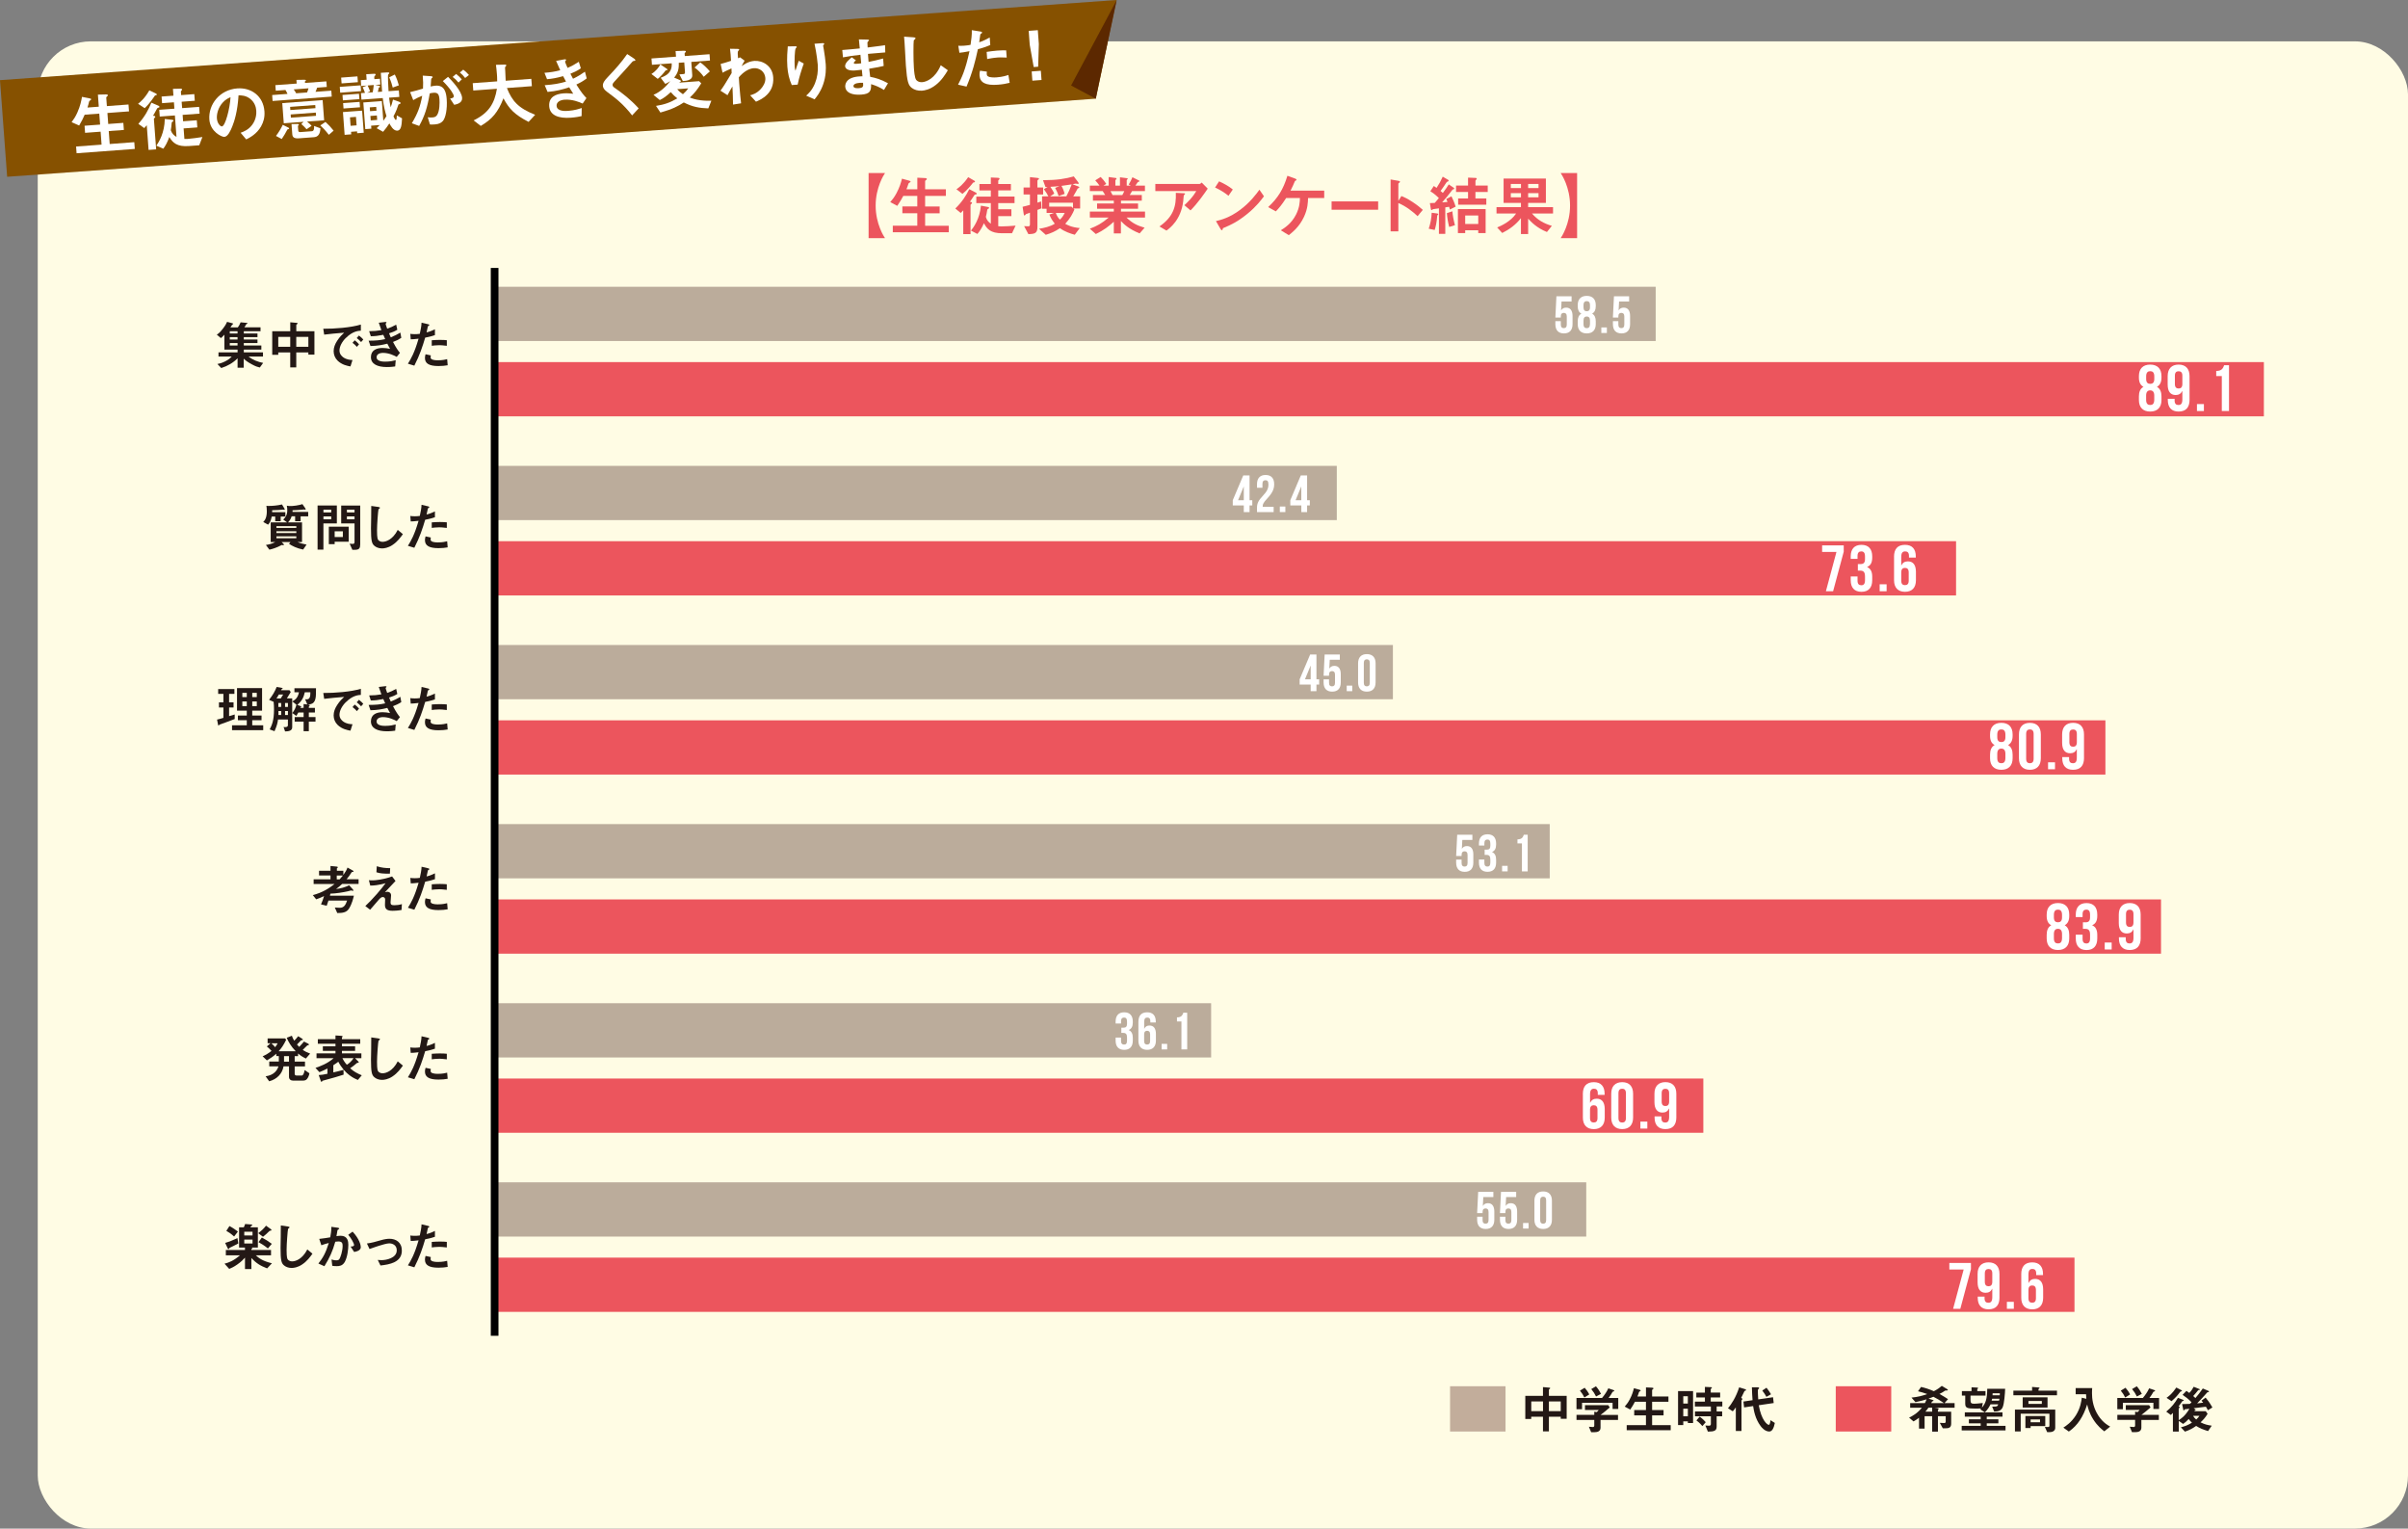 <?xml version="1.0" encoding="UTF-8"?><svg id="_レイヤー_2" xmlns="http://www.w3.org/2000/svg" viewBox="0 0 734.43 466.09"><rect x="0" y="0" width="734.43" height="466.09" fill="#808080" stroke="none"/><defs><style>.cls-1{fill:#bbac9b;}.cls-2{fill:#231815;}.cls-3{fill:#fff;}.cls-4{fill:none;stroke:#000;stroke-width:2.34px;}.cls-5{fill:#fffce4;}.cls-6{fill:#865100;}.cls-6,.cls-7{fill-rule:evenodd;}.cls-7{fill:#5c2800;}.cls-8{fill:#ec555d;}.cls-9{fill:#c2ad9b;}</style></defs><g id="hope"><rect class="cls-5" x="11.51" y="12.61" width="722.92" height="453.47" rx="16.18" ry="16.18"/><path class="cls-2" d="M79.21,112.05c-.71-.18-1.17-.29-2.4-.96-1.49-.8-2.02-1.28-2.48-1.73v2.77h-1.87v-2.87c-1.35,1.35-3.03,2.35-4.98,2.96l-1.17-1.23c.62-.13,1.27-.26,2.32-.78,1.2-.59,1.62-1.04,2.03-1.49h-4.02v-1.28h5.82v-.83h-4.02v-4.55c-.66.71-.88.88-1.07,1.03l-1.25-1.04c.51-.35.95-.64,1.86-1.84.8-1.03,1.04-1.54,1.28-2.07l1.52.4c.27.06.34.14.34.21,0,.08-.08.11-.14.14-.14.06-.16.1-.19.16-.13.22-.26.42-.51.77h2.26c.27-.37.62-.93.85-1.54l1.73.16s.37.03.37.16c0,.08-.08.11-.19.16-.16.05-.19.08-.22.14-.08.16-.26.51-.54.91h4.92v1.19h-5.1v.69h4.17v1.12h-4.17v.72h4.17v1.07h-4.17v.74h5.35v1.27h-5.35v.83h5.85v1.28h-4.39c1.17.99,2.9,1.65,4.44,1.94l-1.01,1.39ZM72.45,101h-2.37v.69h2.37v-.69ZM72.45,102.81h-2.37v.72h2.37v-.72ZM72.45,104.6h-2.37v.74h2.37v-.74Z"/><path class="cls-2" d="M94.05,108.11v-.64h-3.69v4.55h-1.84v-4.55h-3.65v.71h-1.84v-7.19h5.5v-2.72l2,.18c.1.02.24.03.24.18,0,.11-.11.18-.18.22-.13.08-.22.14-.22.24v1.91h5.53v7.13h-1.84ZM88.52,102.73h-3.65v3.01h3.65v-3.01ZM94.05,102.73h-3.69v3.01h3.69v-3.01Z"/><path class="cls-2" d="M105.49,103.02c-1.19,1.19-1.95,2.63-1.95,3.85,0,1.11.71,1.76,1.15,2.08,1.04.74,2.16.79,2.82.82l-.62,1.96c-.85-.14-2.64-.48-3.94-1.78-.77-.75-1.19-1.79-1.19-2.88s.4-2.15,1.09-3.19c.75-1.17,1.55-1.92,2.12-2.44-2.15.18-4.5.37-6.1.59l-.27-1.79c3.46.03,8.43-.35,11.46-1.28v1.86c-.75.05-2.52.16-4.55,2.21ZM108.83,105.76c-.35-.43-.69-.75-1.31-1.23l.66-.77c.53.4.93.74,1.33,1.23l-.67.77ZM110.13,104.3c-.42-.48-.8-.83-1.33-1.22l.67-.77c.67.5.99.83,1.33,1.22l-.67.77Z"/><path class="cls-2" d="M119.87,104.27c.99,1.89,1.51,2.58,2.11,3.33l-.98,1.22c-.77-.42-2.36-1.22-4.2-1.22-1.06,0-1.94.45-1.94,1.31,0,1.36,2.08,1.36,2.63,1.36,1.52,0,2.44-.24,3.2-.43l-.16,1.89c-.45.06-1.27.19-2.53.19-2.88,0-4.87-.91-4.87-3.03s1.73-2.79,3.54-2.79c.8,0,1.51.11,2.29.26-.38-.69-.53-.98-.83-1.57-1.68.42-3.06.67-5.14.71l-.56-1.62c2.27-.02,3.32-.11,5.05-.48-.24-.54-.42-.95-.58-1.31-1.62.32-2.52.42-3.81.43l-.5-1.54c1.54-.02,2.35-.08,3.73-.32-.37-.99-.54-1.51-.8-2.26l1.83-.21c.13-.02.53-.06.53.13,0,.08-.05.13-.13.21-.13.13-.14.18-.14.22,0,.11.27.9.48,1.47,1.09-.38,1.7-.66,2.74-1.23l.35,1.55c-.91.58-1.79.85-2.53,1.09.21.5.27.66.53,1.22,1.17-.46,1.83-.8,2.92-1.44l.29,1.6c-.88.58-1.52.87-2.52,1.25Z"/><path class="cls-2" d="M129.67,102.97c-.79,2.66-1.62,5.24-3.3,8.52l-1.96-.59c.96-1.55,1.99-3.28,3.25-7.63-1.28.16-1.83.18-2.39.19l-.13-1.67c.18.03.51.1,1.3.1.22,0,1.23-.02,1.59-.1.24-1.09.51-2.32.54-3.4l1.97.46s.4.08.4.26c0,.11-.05.16-.19.22-.21.1-.24.11-.27.27-.14.72-.27,1.3-.38,1.75.95-.21,1.91-.64,2.55-.95v1.78c-.54.18-1.22.43-2.98.77ZM133.73,111.61c-2.88,0-4.12-.8-4.12-2.44,0-.08,0-.59.19-1.15l1.59.34c-.06.3-.06.56-.06.59,0,.21.03.34.19.48.45.42,1.67.43,2.04.43,1.49,0,2.35-.24,2.82-.35l.16,1.86c-.82.14-1.68.24-2.8.24ZM134.08,105.25c-1.03,0-2.02.13-2.4.18v-1.68c.83-.06,1.63-.11,2.48-.11,1.12,0,1.63.05,2.12.1v1.7c-1.2-.16-1.95-.18-2.2-.18Z"/><path class="cls-2" d="M85.61,157.51v1.43h-1.67v-1.43h-1.07c-.26,1.43-.67,1.99-1.11,2.47l-1.47-.82c.27-.29.5-.54.72-1.06.26-.62.37-1.35.37-2.23,0-.74-.08-1.33-.13-1.65l.45.05c1.46.02,2.88-.13,4.31-.45l.72,1.22c.1.14.11.26.11.3,0,.08-.05.13-.13.13-.05,0-.32-.06-.4-.08-.1.02-.42.05-.51.05-.16.02-1.38.13-2.79.14,0,.18,0,.27-.02.59h4.04v1.33h-1.43ZM91.69,157.43v1.51h-1.68v-1.51h-1.06c-.3.95-.7,1.44-1.12,1.86h4.29v5.98h-1.39c.86.38,1.6.56,2.77.79l-1.04,1.51c-1.94-.37-3.43-1.14-4.31-1.75l.43-.54h-2.68l.56.56s.13.13.13.26c0,.11-.11.14-.24.14-.08,0-.16-.02-.38-.08-1.7.9-2.88,1.23-3.81,1.44l-1.06-1.43c.99-.16,1.99-.4,2.87-.9h-1.41v-5.98h5.03l-1.2-.85c.64-.67,1.23-1.33,1.23-2.9,0-.43-.05-.91-.14-1.35l.72.11c.67,0,1.12,0,2.02-.13.99-.14,1.52-.3,2.02-.45l.88,1.27c.06.1.11.18.11.29,0,.13-.08.13-.14.13-.05,0-.29-.05-.38-.06-.26.02-.61.06-.83.08-.69.06-1.67.14-2.64.16,0,.18-.02.32-.03.5h4.79v1.35h-2.29ZM90.38,160.43h-6.07v.54h6.07v-.54ZM90.38,161.98h-6.07v.56h6.07v-.56ZM90.38,163.54h-6.07v.59h6.07v-.59Z"/><path class="cls-2" d="M98.64,159.59v7.99h-1.78v-13.44h5.88v5.45h-4.1ZM101.02,155.4h-2.37v.85h2.37v-.85ZM101.02,157.46h-2.37v.88h2.37v-.88ZM102.07,165.17v.75h-1.78v-5.33h6.06v4.58h-4.28ZM104.57,162.01h-2.5v1.73h2.5v-1.73ZM108.27,167.64h-.8l-.83-1.86c.48.05.71.06.96.06.37,0,.53-.16.53-.62v-5.62h-4.07v-5.45h5.8v11.84c0,1.15-.3,1.65-1.59,1.65ZM108.13,155.4h-2.32v.85h2.32v-.85ZM108.13,157.46h-2.32v.88h2.32v-.88Z"/><path class="cls-2" d="M119.69,166.19c-1.35.88-2.52,1.03-3.19,1.03-1.01,0-1.83-.37-2.34-.82-.75-.66-1.01-1.47-1.01-5.32,0-.98.13-5.74.08-6.81l2.13.3c.38.05.53.16.53.26,0,.13-.19.26-.45.46-.13.42-.45,4.65-.45,6.41,0,.74,0,2.29.3,2.84.03.05.38.67,1.41.67.9,0,3.04-.56,4.61-3.64l1.57,1.3c-.66.91-1.62,2.29-3.2,3.32Z"/><path class="cls-2" d="M129.67,158.5c-.79,2.66-1.62,5.24-3.3,8.52l-1.96-.59c.96-1.55,1.99-3.28,3.25-7.63-1.28.16-1.83.18-2.39.19l-.13-1.67c.18.03.51.1,1.3.1.22,0,1.23-.02,1.59-.1.24-1.09.51-2.32.54-3.4l1.97.46s.4.08.4.26c0,.11-.05.16-.19.22-.21.1-.24.11-.27.27-.14.72-.27,1.3-.38,1.75.95-.21,1.91-.64,2.55-.95v1.78c-.54.18-1.22.43-2.98.77ZM133.73,167.14c-2.88,0-4.12-.8-4.12-2.44,0-.08,0-.59.19-1.15l1.59.34c-.06.3-.06.56-.06.59,0,.21.03.34.19.48.45.42,1.67.43,2.04.43,1.49,0,2.35-.24,2.82-.35l.16,1.86c-.82.14-1.68.24-2.8.24ZM134.08,160.78c-1.03,0-2.02.13-2.4.18v-1.68c.83-.06,1.63-.11,2.48-.11,1.12,0,1.63.05,2.12.1v1.7c-1.2-.16-1.95-.18-2.2-.18Z"/><path class="cls-2" d="M68.82,220.29c-.3.11-1.76.58-1.89.67-.03.03-.21.29-.27.29s-.11-.08-.16-.3l-.3-1.54c.74-.16,1.39-.35,1.94-.53v-3.16h-1.36v-1.57h1.36v-2.58h-1.6v-1.46h4.95v1.46h-1.62v2.58h1.36v1.57h-1.36v2.64c.59-.14.96-.26,1.71-.51v1.39c-.91.37-1.83.71-2.76,1.04ZM70.77,222.64v-1.49h4.5v-1.54h-2.71v-1.44h2.71v-1.49h-2.98v-6.86h7.64v6.86h-3v1.49h2.84v1.44h-2.84v1.54h3.35v1.49h-9.52ZM75.27,211.27h-1.36v1.28h1.36v-1.28ZM75.27,213.89h-1.36v1.43h1.36v-1.43ZM78.32,211.27h-1.38v1.28h1.38v-1.28ZM78.32,213.89h-1.38v1.43h1.38v-1.43Z"/><path class="cls-2" d="M86.95,223.04l-.45-1.36c.21.02.38.03.48.03.38,0,.83-.1.83-.58v-1.75h-3.01c-.14.99-.3,1.83-1.07,3.57l-1.47-.54c.62-1.25,1.31-2.58,1.31-6.09,0-.79-.03-1.55-.11-2.32l-1.39-.61c1.22-1.59,1.71-2.47,2.32-3.93l1.39.24c.29.05.42.1.42.22s-.11.16-.21.19c-.14.03-.16.06-.27.34h2.56l.4.56-1.19,1.94h1.63v8.84c0,1.19-1.47,1.22-2.18,1.23ZM85.04,211.78c-.29.54-.5.87-.72,1.19h1.3l.74-1.19h-1.31ZM85.75,214.36h-.85v1.19h.85v-1.19ZM85.75,216.81h-.82v1.2h.82v-1.2ZM87.82,214.36h-.88v1.19h.88v-1.19ZM87.82,216.81h-.88v1.2h.88v-1.2ZM96.37,211.49c-.03,2.85-1.03,3.24-2.5,3.33.22.05.61.11.61.22,0,.08-.08.18-.13.24-.08.08-.16.18-.16.27v.29h1.86v1.41h-1.86v1.39h2.04v1.39h-2.04v2.92h-1.59v-2.92h-2.72v-1.39h2.72v-1.39h-1.6c-.24.45-.34.61-.62,1.04l-1.22-.87c.71-.9,1.01-1.63,1.25-2.55l-1.25-.99c.85-.5,1.68-1.06,2.02-2.79h-1.38v-1.23h6.58l-.02,1.62ZM92.96,211.11c-.35,1.51-.83,2.58-2.28,3.81l.62.24c.19.08.58.21.58.32s-.05.13-.24.22l-.03.14h.99v-1.17l1.12.13-.66-1.59c.24.03.4.03.48.03,1.09,0,1.11-1.09,1.12-2.15h-1.71Z"/><path class="cls-2" d="M105.49,214.08c-1.19,1.19-1.95,2.63-1.95,3.85,0,1.11.71,1.76,1.15,2.08,1.04.74,2.16.79,2.82.82l-.62,1.96c-.85-.14-2.64-.48-3.94-1.78-.77-.75-1.19-1.79-1.19-2.88s.4-2.15,1.09-3.19c.75-1.17,1.55-1.92,2.12-2.44-2.15.18-4.5.37-6.1.59l-.27-1.79c3.46.03,8.43-.35,11.46-1.28v1.86c-.75.05-2.52.16-4.55,2.21ZM108.83,216.83c-.35-.43-.69-.75-1.31-1.23l.66-.77c.53.4.93.74,1.33,1.23l-.67.77ZM110.13,215.37c-.42-.48-.8-.83-1.33-1.22l.67-.77c.67.5.99.83,1.33,1.22l-.67.77Z"/><path class="cls-2" d="M119.87,215.33c.99,1.89,1.51,2.58,2.11,3.33l-.98,1.22c-.77-.42-2.36-1.22-4.2-1.22-1.06,0-1.94.45-1.94,1.31,0,1.36,2.08,1.36,2.63,1.36,1.52,0,2.44-.24,3.2-.43l-.16,1.89c-.45.06-1.27.19-2.53.19-2.88,0-4.87-.91-4.87-3.03s1.73-2.79,3.54-2.79c.8,0,1.51.11,2.29.26-.38-.69-.53-.98-.83-1.57-1.68.42-3.06.67-5.14.71l-.56-1.62c2.27-.02,3.32-.11,5.05-.48-.24-.54-.42-.95-.58-1.31-1.62.32-2.52.42-3.81.43l-.5-1.54c1.54-.02,2.35-.08,3.73-.32-.37-.99-.54-1.51-.8-2.26l1.83-.21c.13-.02.53-.06.53.13,0,.08-.05.13-.13.21-.13.13-.14.18-.14.22,0,.11.27.9.48,1.47,1.09-.38,1.7-.66,2.74-1.23l.35,1.55c-.91.58-1.79.85-2.53,1.09.21.5.27.66.53,1.22,1.17-.46,1.83-.8,2.92-1.44l.29,1.6c-.88.58-1.52.87-2.52,1.25Z"/><path class="cls-2" d="M129.67,214.04c-.79,2.66-1.62,5.24-3.3,8.52l-1.96-.59c.96-1.55,1.99-3.28,3.25-7.63-1.28.16-1.83.18-2.39.19l-.13-1.67c.18.03.51.1,1.3.1.22,0,1.23-.02,1.59-.1.24-1.09.51-2.32.54-3.4l1.97.46s.4.08.4.26c0,.11-.05.16-.19.22-.21.1-.24.11-.27.27-.14.72-.27,1.3-.38,1.75.95-.21,1.91-.64,2.55-.95v1.78c-.54.18-1.22.43-2.98.77ZM133.73,222.67c-2.88,0-4.12-.8-4.12-2.44,0-.08,0-.59.19-1.15l1.59.34c-.06.3-.06.56-.06.59,0,.21.03.34.19.48.45.42,1.67.43,2.04.43,1.49,0,2.35-.24,2.82-.35l.16,1.86c-.82.14-1.68.24-2.8.24ZM134.08,216.31c-1.03,0-2.02.13-2.4.18v-1.68c.83-.06,1.63-.11,2.48-.11,1.12,0,1.63.05,2.12.1v1.7c-1.2-.16-1.95-.18-2.2-.18Z"/><path class="cls-2" d="M104.33,269.55c-.74.69-1.25,1.09-1.83,1.52,1.39-.16,2.72-.5,3.99-1.14l1.11,1.23c.1.1.18.21.18.34,0,.08-.03.14-.14.14s-.43-.08-.56-.13c-.11.05-.83.22-.99.26-1.41.32-3.69.69-5.32.72-.05.21-.08.37-.14.61h7.31c-.18.74-.54,2.4-1.47,3.91-.75,1.23-1.97,1.38-3.6,1.39l-.75-1.68c.43.03,1.04.08,1.49.08,1.36,0,1.81-.93,2.26-2.21h-5.69c-.19.54-.32.99-.54,1.59l-1.73-.42c.4-.88.66-1.65.93-2.53-.88.42-1.47.66-2.4.99l-1.04-1.3c2.88-.69,5.11-2.16,6.65-3.38h-6.39v-1.43h5.14v-1.17h-3.49v-1.43h3.49v-1.46l1.86.18c.11.02.38.05.38.22,0,.06-.02.1-.08.14-.08.06-.16.14-.21.19v.72h1.97v1.3c.67-.93.98-1.51,1.27-2.27l1.57.88c.19.11.29.19.29.3,0,.06,0,.13-.29.14-.26.02-.27.05-.4.24-.45.7-.72,1.14-1.44,2h3.65v1.43h-5ZM102.71,266.96v1.17h.87c.54-.59.78-.9,1.01-1.17h-1.87Z"/><path class="cls-2" d="M122.47,277.47c-1.3.22-2.31.24-2.72.24-1.63,0-2.34-.45-2.34-1.81,0-.26.06-1.39.06-1.63,0-.5-.34-.75-.72-.75-.46,0-.78.34-1.2.79-.85.95-1.96,2.24-2.66,3.08l-1.47-1.12c1.19-1.14,2.05-2,3.56-3.72,1.3-1.49,1.89-2.28,2.61-3.24-2.37.61-3.41.71-4.66.72l-.42-1.65c.19.03.56.06,1.14.06.62,0,3.17-.18,5.94-1.2l1.04,1.38c-1.43,1.52-1.6,1.71-3.22,3.43.38-.08.61-.13.8-.13.32,0,1.07.24,1.07,1.09,0,.34-.16,1.83-.16,2.13,0,.64.22.88,1.14.88.79,0,1.57-.11,2.32-.34l-.11,1.79ZM118.91,266.4c-2,0-2.95-.06-4.1-.43l.1-1.84c1.54.48,2.6.56,4.09.59l-.08,1.68Z"/><path class="cls-2" d="M129.67,268.86c-.79,2.66-1.62,5.24-3.3,8.52l-1.95-.59c.96-1.55,1.99-3.28,3.25-7.63-1.28.16-1.83.18-2.39.19l-.13-1.67c.18.03.51.1,1.3.1.22,0,1.23-.02,1.59-.1.24-1.09.51-2.32.54-3.4l1.97.46s.4.08.4.26c0,.11-.05.16-.19.22-.21.1-.24.11-.27.27-.14.72-.27,1.3-.38,1.75.95-.21,1.91-.64,2.55-.95v1.78c-.54.18-1.22.43-2.98.77ZM133.73,277.5c-2.88,0-4.12-.8-4.12-2.44,0-.08,0-.59.19-1.15l1.59.34c-.06.3-.06.56-.06.59,0,.21.03.34.19.48.45.42,1.67.43,2.04.43,1.49,0,2.35-.24,2.82-.35l.16,1.86c-.82.14-1.68.24-2.8.24ZM134.08,271.14c-1.03,0-2.02.13-2.4.18v-1.68c.83-.06,1.63-.11,2.48-.11,1.12,0,1.63.05,2.11.1v1.7c-1.2-.16-1.95-.18-2.2-.18Z"/><path class="cls-2" d="M93.31,322.77c-.9-.43-1.52-.8-2.4-1.54v.8h-1.03v1.67h3.14v1.47h-3.14v2.23c0,.37.19.54.56.54h1.62c.37,0,.69-.61.85-1.67l1.46.99c-.11.61-.32,1.23-.72,1.71-.26.32-.53.53-1.39.53h-2.84c-.75,0-1.28-.42-1.28-1.14v-3.21h-1.67c-.38,2.26-2,3.91-4.37,4.55l-1.09-1.52c2.52-.35,3.54-1.79,3.91-3.03h-2.8v-1.47h2.92v-1.67h-.77v-.72c-.96.85-1.86,1.46-2.87,2.04l-1.3-1.25c.96-.43,1.78-.9,2.71-1.65-.53-.61-1.14-1.11-1.43-1.35l1.14-.99h-.9v-1.47h5.3l.37.4c-.82,1.67-1.41,2.55-2.31,3.52h5.21c-1.44-1.47-2.28-2.98-2.74-4.12l1.57-.61c.19.53.4,1.06.72,1.52.54-.56.83-.9,1.2-1.38l1.23.77s.19.14.19.27c0,.05-.03.16-.19.16-.27,0-.29,0-.4.11-.61.66-.9.94-1.19,1.23.24.29.37.43.67.72.59-.61.96-1.03,1.46-1.63l1.27.64s.24.14.24.29c0,.06-.03.14-.11.16-.05.02-.3.03-.35.06-.1.03-1.2,1.19-1.43,1.41.64.42,1.22.72,2.26,1.11l-1.28,1.49ZM82.77,318.11c.51.46.79.75,1.14,1.19.38-.48.58-.79.77-1.19h-1.91ZM88.14,322.04h-1.51v1.67h1.51v-1.67Z"/><path class="cls-2" d="M109.12,329.28c-.98-.4-3.85-1.6-5.94-5.54-.37.29-.69.53-1.52,1.06v2.19c.83-.18,1.73-.38,3.11-.77l.03,1.46c-1.33.43-3.41,1.07-6.14,1.78-.34.08-.37.1-.43.24-.05.16-.06.19-.14.19-.13,0-.24-.26-.27-.35l-.61-1.73c.79-.03,1.55-.16,2.66-.4v-1.6c-.99.51-1.54.74-2.45,1.11l-1.2-1.31c1.3-.42,3.7-1.3,5.53-2.95h-5.21v-1.47h5.78v-.77h-3.85v-1.39h3.85v-.77h-5.38v-1.39h5.38v-1.14l1.75.11c.19.02.43.05.43.18,0,.1-.06.16-.11.21-.03.02-.1.1-.1.14v.5h5.58v1.39h-5.58v.77h4.02v1.39h-4.02v.77h5.93v1.47h-1.94l.95.95c.06.06.18.19.18.32,0,.14-.05.14-.35.14-.13,0-.14.02-.35.19-.61.51-1.23,1.03-1.91,1.46,1.01.98,2.26,1.63,3.54,2.15l-1.2,1.43ZM104.44,322.64c.32.71.78,1.41,1.35,2.02.64-.37,1.55-1.17,2.03-2.02h-3.38Z"/><path class="cls-2" d="M119.69,328.24c-1.35.88-2.52,1.03-3.19,1.03-1.01,0-1.83-.37-2.34-.82-.75-.66-1.01-1.47-1.01-5.32,0-.98.13-5.74.08-6.81l2.13.3c.38.05.53.16.53.26,0,.13-.19.26-.45.46-.13.42-.45,4.65-.45,6.41,0,.74,0,2.29.3,2.84.03.05.38.67,1.41.67.9,0,3.04-.56,4.61-3.64l1.57,1.3c-.66.91-1.62,2.29-3.2,3.32Z"/><path class="cls-2" d="M129.67,320.55c-.79,2.66-1.62,5.24-3.3,8.52l-1.96-.59c.96-1.55,1.99-3.28,3.25-7.63-1.28.16-1.83.18-2.39.19l-.13-1.67c.18.03.51.1,1.3.1.22,0,1.23-.02,1.59-.1.24-1.09.51-2.32.54-3.4l1.97.46s.4.08.4.26c0,.11-.05.16-.19.22-.21.1-.24.11-.27.27-.14.72-.27,1.3-.38,1.75.95-.21,1.91-.64,2.55-.95v1.78c-.54.18-1.22.43-2.98.77ZM133.73,329.18c-2.88,0-4.12-.8-4.12-2.44,0-.08,0-.59.19-1.15l1.59.34c-.06.3-.06.56-.06.59,0,.21.03.34.19.48.45.42,1.67.43,2.04.43,1.49,0,2.35-.24,2.82-.35l.16,1.86c-.82.14-1.68.24-2.8.24ZM134.08,322.82c-1.03,0-2.02.13-2.4.18v-1.68c.83-.06,1.63-.11,2.48-.11,1.12,0,1.63.05,2.12.1v1.7c-1.2-.16-1.95-.18-2.2-.18Z"/><path class="cls-2" d="M81.49,386.76c-2.16-.83-3.33-1.59-4.82-3.16v3.36h-1.95v-3.48c-.56.61-1.15,1.25-2.37,2.1-1.09.77-1.76,1.04-2.44,1.33l-1.43-1.59c1.36-.37,2.68-.82,4.71-2.55h-4.31v-1.62h5.83v-.75h-1.79v-6.17h1.44c.16-.34.29-.64.4-1.01l1.83.14c.06,0,.35.03.35.19,0,.06-.05.11-.08.14-.03.02-.22.1-.26.13-.06.03-.19.34-.22.4h2.27v6.17h-2c.21.03.32.1.32.21,0,.14-.21.22-.3.24v.3h5.99v1.62h-4.65c.98.9,2.1,1.75,4.93,2.44l-1.46,1.54ZM70.32,380.34c-.26.11-.3.14-.37.27q-.16.27-.24.27c-.13,0-.21-.14-.27-.27l-.77-1.63c1.28-.37,2.53-.88,3.75-1.46l.27,1.62c-1.04.56-1.63.85-2.37,1.2ZM71.4,377.02c-1.04-.91-1.7-1.35-2.37-1.71l.95-1.47c1.09.56,1.95,1.22,2.58,1.68l-1.15,1.51ZM77.02,375.58h-2.52v1.14h2.52v-1.14ZM77.02,377.97h-2.52v1.2h2.52v-1.2ZM82.55,375.24c-.24.02-.32.06-.42.16-.9.87-1.11,1.07-1.91,1.71l-1.47-1.09c.93-.69,1.7-1.39,2.39-2.29l1.44,1.04c.1.06.22.18.22.3,0,.14-.08.14-.26.16ZM81.71,380.67c-.99-.83-2.05-1.47-2.87-1.92l1.03-1.41c1.01.53,2.03,1.17,3.03,1.92l-1.19,1.41Z"/><path class="cls-2" d="M92.11,385.59c-1.35.88-2.52,1.03-3.19,1.03-1.01,0-1.83-.37-2.34-.82-.75-.66-1.01-1.47-1.01-5.32,0-.98.13-5.74.08-6.81l2.13.3c.38.05.53.16.53.26,0,.13-.19.26-.45.46-.13.42-.45,4.65-.45,6.41,0,.74,0,2.29.3,2.84.03.05.38.67,1.41.67.9,0,3.04-.56,4.61-3.64l1.57,1.3c-.66.91-1.62,2.29-3.2,3.32Z"/><path class="cls-2" d="M105.12,384.84c-.69,1.17-1.71,1.23-2.4,1.23-.43,0-.93-.03-1.38-.1l-.22-1.94c.35.11.82.26,1.44.26.48,0,.74-.08.96-.4.3-.43.98-2.37.98-3.99,0-.85-.18-1.36-1.33-1.36-.29,0-.61.03-.91.08-.83,2.93-1.68,4.81-3.32,7.47l-1.83-.82c1.41-1.79,2.23-3.22,3.17-6.26-.79.19-1.44.38-2.27.69l-.64-1.94c1.17-.1,2.64-.37,3.35-.48.19-1.03.34-1.87.35-3.2l1.95.27c.13.02.45.11.45.26,0,.06-.03.11-.21.22-.29.18-.32.19-.34.35-.08.58-.19,1.14-.3,1.75.35-.06.83-.13,1.27-.13,2.18,0,2.35,1.78,2.35,2.76,0,1.33-.27,3.81-1.12,5.29ZM108.02,381.75l-1.09-1.65c.69-.06,1.06-.1,1.06-.48,0-.5-.9-2.1-1.78-3.11l1.33-.96c2.1,2.24,2.5,4.13,2.5,4.71,0,.91-.99,1.3-2.02,1.49Z"/><path class="cls-2" d="M116.04,385.86l-.83-1.68c.59.05.91.06,1.17.06,1.33,0,4.63-.59,4.63-3.01,0-1.71-1.47-2.11-2.31-2.11-.72,0-2.31.48-3.12.74-.32.1-1.36.43-2.88.98l-.79-1.68c1.54-.21,2.63-.53,4.29-1.01.99-.29,1.92-.43,2.58-.43,1.99,0,3.78,1.07,3.78,3.62,0,3.6-3.8,4.23-6.52,4.53Z"/><path class="cls-2" d="M129.67,377.9c-.79,2.66-1.62,5.24-3.3,8.52l-1.96-.59c.96-1.55,1.99-3.28,3.25-7.63-1.28.16-1.83.18-2.39.19l-.13-1.67c.18.03.51.1,1.3.1.22,0,1.23-.02,1.59-.1.24-1.09.51-2.32.54-3.4l1.97.46s.4.08.4.26c0,.11-.05.16-.19.22-.21.1-.24.11-.27.27-.14.72-.27,1.3-.38,1.75.95-.21,1.91-.64,2.55-.95v1.78c-.54.18-1.22.43-2.98.77ZM133.73,386.54c-2.88,0-4.12-.8-4.12-2.44,0-.08,0-.59.19-1.15l1.59.34c-.06.3-.06.56-.06.59,0,.21.03.34.19.48.45.42,1.67.43,2.04.43,1.49,0,2.35-.24,2.82-.35l.16,1.86c-.82.14-1.68.24-2.8.24ZM134.08,380.18c-1.03,0-2.02.13-2.4.18v-1.68c.83-.06,1.63-.11,2.48-.11,1.12,0,1.63.05,2.12.1v1.7c-1.2-.16-1.95-.18-2.2-.18Z"/><rect class="cls-1" x="150.86" y="87.44" width="354.12" height="16.54"/><rect class="cls-8" x="150.86" y="110.41" width="539.61" height="16.54"/><rect class="cls-1" x="150.86" y="142.05" width="256.86" height="16.54"/><rect class="cls-8" x="150.86" y="165.02" width="445.73" height="16.54"/><rect class="cls-1" x="150.86" y="196.67" width="273.97" height="16.54"/><rect class="cls-8" x="150.86" y="219.64" width="491.28" height="16.54"/><rect class="cls-1" x="150.86" y="251.28" width="321.8" height="16.54"/><rect class="cls-8" x="150.86" y="274.25" width="508.24" height="16.54"/><rect class="cls-1" x="150.86" y="305.9" width="218.53" height="16.54"/><rect class="cls-8" x="150.86" y="328.86" width="368.65" height="16.54"/><rect class="cls-1" x="150.86" y="360.51" width="332.94" height="16.54"/><rect class="cls-8" x="150.86" y="383.47" width="481.85" height="16.54"/><line class="cls-4" x1="150.86" y1="81.7" x2="150.86" y2="407.3"/><path class="cls-8" d="M264.92,72.62v-19.85h5.01c-.3.44-2.86,4.31-2.86,9.93s2.56,9.49,2.86,9.93h-5.01Z"/><path class="cls-8" d="M272.3,70.8v-1.98h7.47v-3.79h-4.55v-2.08h4.55v-3.22h-4.27c-.5.94-1,1.84-1.84,3.04l-2.14-1.14c.74-.88,1.22-1.46,1.88-2.68,1.04-1.94,1.38-3.26,1.7-4.47l2.1.58c.42.12.52.2.52.32,0,.1-.06.18-.24.26-.3.14-.34.24-.42.4-.12.4-.28.9-.6,1.68h3.32v-3.54l2.42.12c.32.02.48.1.48.3,0,.1-.06.18-.22.28-.24.14-.3.24-.3.38v2.46h6.33v2.02h-6.33v3.22h4.43v2.08h-4.43v3.79h7.21v1.98h-17.06Z"/><path class="cls-8" d="M297.67,59.26c-.36.06-.4.08-.54.3-.42.66-.84,1.32-1.3,1.96.16.02.64.1.64.36,0,.1-.08.16-.18.26-.26.24-.28.28-.28.36v8.89h-2.22v-7.25c-.36.38-.54.56-.78.8l-1.64-1.36c2.08-2.02,3.29-3.96,4.25-5.89l1.94,1c.06.04.34.18.34.38,0,.16-.12.18-.24.2ZM297.17,55.58c-.28.06-.32.06-.42.16-.3.4-1.74,2.24-3.2,3.38l-1.84-1.42c.76-.52,2.04-1.42,3.58-3.68l1.78,1.02c.06.04.3.16.3.34s-.14.2-.2.2ZM308.65,71.12h-3.02c-3.46,0-4.61-1.26-5.53-3.06-.7,1.56-1.28,2.44-2,3.28l-1.96-1.02c.78-.98,2.66-3.5,3.04-7.61l2.14.4c.12.02.36.1.36.3,0,.12-.1.18-.3.26-.22.1-.24.18-.3.48-.18,1.06-.18,1.08-.4,1.98.26.92.68,1.5,1.52,2.08v-6.29h-4.43v-1.98h4.43v-1.88h-3.48v-1.94h3.48v-2l2.2.1c.16,0,.46.06.46.3,0,.08-.06.14-.14.22-.24.22-.26.26-.26.38v1h3.86v1.94h-3.86v1.88h4.97v1.98h-4.97v1.88h4.01v2.1h-4.01v3.08c.34.04.5.06.94.06,1.28,0,2.9-.12,4.35-.24l-1.1,2.34Z"/><path class="cls-8" d="M316.41,59.32v2.48c.26-.1.88-.3,1.12-.38l.1,2.1c-.28.1-.82.32-1.22.48v5.21c0,1.9-.78,2.14-2.76,2.18l-1.3-2.44c.54.04.86.06,1.18.06.44,0,.6-.12.6-.58v-3.58c-1.1.38-1.22.42-1.3.54-.2.22-.26.32-.36.32-.18,0-.22-.3-.24-.44l-.34-2.22c.54-.12,1.12-.26,2.24-.58v-3.16h-1.94v-2.14h1.94v-3.16l2.26.24c.3.04.5.08.5.24,0,.12-.12.2-.2.26-.24.18-.28.2-.28.34v2.08h1.74v2.14h-1.74ZM327.39,63.57l.3.3c-.54,1.32-1.32,2.78-2.8,4.37.56.32,1.9,1.08,4.43,1.3l-1.52,2.04c-1.36-.36-3.04-.94-4.53-2-1.48,1.02-2.76,1.54-4.31,2.02l-2.06-1.84c1.42-.22,3.48-.66,4.81-1.56-.7-.86-1.18-1.6-1.66-2.78l1.44-.5h-2.28v-1.26h-1.38v-3.79h1.92c-.36-.72-.7-1.28-1.36-2.18l1.12-.7c-.22.02-.42.02-.64.04l-.76-2.08c4.41-.02,6.85-.44,9.39-1.16l1.26,1.66c.18.24.24.36.24.46,0,.14-.14.18-.2.18-.1,0-.6-.1-.7-.1-.16,0-.82.14-1.02.18l1.72.66c.24.1.38.16.38.28,0,.08-.06.14-.1.18-.06.04-.34.16-.4.2-.18.36-.84,1.56-1.34,2.38h2.1v3.7h-2.06ZM327.25,61.81h-7.25v1.2h6.79l.46.44v-1.64ZM323.74,56.68c.4.7.7,1.38.96,2.44l-1.82.64c-.26-.84-.54-1.5-1.06-2.46l1.32-.56c-.88.1-1.62.16-2.78.22.44.68.92,1.4,1.18,2.08l-1.26.84h4.95c.64-1.24,1.08-2.2,1.64-3.66-1.34.22-1.92.3-3.14.46ZM322.02,64.93c.32.94.72,1.5,1.24,2.04.62-.58,1.04-1.12,1.46-2.04h-2.7Z"/><path class="cls-8" d="M343.59,66.35c1.78,1.72,3.28,2.44,5.51,3.08l-1.52,1.74c-3.38-1.38-4.79-2.82-5.71-3.78v3.78h-2.16v-3.56c-1.5,1.36-3.06,2.6-5.49,3.75l-1.82-1.62c2.14-.82,3.56-1.56,5.73-3.4h-5.73v-1.82h7.31v-.86h-5.11v-1.62h5.11v-.86h-6.37v-1.72h3.74c-.5-.82-.56-.92-.76-1.2h-3.92v-1.66h2.94c-.38-.56-.84-1.12-1.3-1.6l1.66-1.04c.48.48,1.08,1.14,1.7,2.12l-.84.52h1.58v-2.62l2.22.3c.06,0,.18.08.18.18,0,.12-.1.2-.16.26-.1.08-.2.18-.2.32v1.56h1.4v-2.54l2.16.28c.1.02.22.06.22.18,0,.08-.06.14-.16.2-.06.04-.16.12-.16.22v1.66h1.26l-.66-.34c.6-.94.94-1.74,1.14-2.22l2,1c.06.02.14.08.14.16s-.08.16-.12.18c-.06.02-.34.12-.4.18-.04.04-.6.88-.72,1.04h2.92v1.66h-3.92c-.26.48-.46.8-.72,1.2h3.68v1.72h-6.35v.86h5.21v1.62h-5.21v.86h7.33v1.82h-5.61ZM338.7,58.28c.26.5.28.56.62,1.2h2.98c.24-.38.44-.84.6-1.2h-4.19Z"/><path class="cls-8" d="M363.09,64.15l-1.86-1.58c1.24-1.14,2.58-2.5,3.64-4.31h-12.5v-2.16h13.44c.26,0,.58-.3.7-.44l1.84,1.86c-.98,1.44-3.08,4.49-5.25,6.63ZM361.34,59.28c-.04.06-.28.26-.3.34-.04.04-.12,1.44-.16,1.7-.68,5.71-4.05,8.21-5.11,8.99l-2.14-1.26c4.21-2.92,5.15-6.09,4.99-10.25l2.34.12c.42.02.48.02.48.18,0,.06-.04.1-.1.18Z"/><path class="cls-8" d="M374.68,59.7c-1.14-.94-2.5-1.8-4.09-2.52l1.22-1.88c1.32.58,2.94,1.44,4.19,2.48l-1.32,1.92ZM380.53,65.13c-3.16,2.56-5.05,3.4-7.53,4.45-.1.28-.14.62-.3.62-.12,0-.3-.12-.44-.38l-1.4-2.4c1.6-.38,4.21-1.06,7.41-3.46,3.06-2.28,4.97-4.91,5.85-6.11l1.38,2c-.78,1.04-2.34,3.14-4.97,5.27Z"/><path class="cls-8" d="M398.95,60.37c-.04,1.26-.06,3.24-1.24,5.75-1.42,3.06-3.54,4.71-4.63,5.59l-2.44-1.5c1.02-.62,3.24-1.98,4.67-4.83,1.08-2.16,1.14-3.93,1.16-5.01h-4.19c-1.44,2.24-2.24,3.12-3.16,4.08l-2.34-1.3c2.96-2.74,4.63-5.45,5.87-9.55l2.28.82c.12.04.5.18.5.4,0,.14-.06.18-.26.24-.2.1-.22.12-.32.38-.32.78-.56,1.34-1.24,2.68h10.27v2.26h-4.93Z"/><path class="cls-8" d="M406.13,63.95v-2.54h14.2v2.54h-14.2Z"/><path class="cls-8" d="M432.36,65.91c-1.48-1.38-3.48-3-5.87-4v8.63h-2.36v-15.82l2.4.42c.06.02.48.08.48.32,0,.12-.52.44-.52.54v5.25l.94-1.48c1.02.44,1.68.7,3.4,1.82,1.58,1.04,2.32,1.7,3.12,2.4l-1.58,1.92Z"/><path class="cls-8" d="M438.36,65.69c-.18,2.2-.44,3.32-.78,4.43l-1.82-.38c.54-1.62.82-3.1.9-4.87l1.68.22c.28.04.34.16.34.2,0,.14-.14.24-.32.4ZM442.21,63.89c0-.06-.22-.78-.24-.84-.22.04-.36.06-1.16.18v8.07h-1.94v-7.77c-.56.08-1.12.16-1.16.16-.12.02-.62.08-.7.12-.06.02-.28.26-.36.26-.18,0-.24-.32-.26-.46l-.28-1.68c.22-.02,1.28-.06,1.5-.06.62-.7,1-1.16,1.24-1.48-1.26-1.24-2.06-1.74-2.6-2.08l1.06-1.6c.34.22.5.34.84.58.82-1.24,1.3-2.12,1.88-3.42l1.7,1c.08.06.1.14.1.2,0,.12-.08.22-.2.26-.36.12-.36.14-.56.44-.54.84-.92,1.4-1.7,2.46.4.34.48.4.7.6.96-1.3,1.3-1.8,1.8-2.6l1.56,1.06c.08.06.1.16.1.2,0,.16-.12.22-.18.22-.28.04-.28.06-.52.36-.94,1.26-1.94,2.48-2.98,3.64.78-.06.96-.06,1.64-.14-.06-.14-.22-.58-.38-.88l1.58-.82c.28.56.88,1.82,1.28,3.14l-1.76.88ZM441.99,69.2c-.38-1.52-.58-2.76-.7-4.21l1.68-.56c.1,1.18.3,2.44.78,4.23l-1.76.54ZM450,58.54v1.98h3.32v1.9h-8.59v-1.9h3.02v-1.98h-3.66v-1.96h3.66v-2.42l2.36.1c.16,0,.28.08.28.22s-.1.24-.16.3c-.2.22-.22.34-.22.36v1.44h3.74v1.96h-3.74ZM450.86,71.08v-.86h-3.98v.86h-2.22v-7.33h8.45v7.33h-2.26ZM450.86,65.71h-3.98v2.58h3.98v-2.58Z"/><path class="cls-8" d="M467.26,65.11c1.58,1.88,3.62,3.06,6.05,3.75l-1.5,1.88c-3.08-1.22-4.87-3.1-5.73-4.07v4.69h-2.2v-4.85c-1.5,1.96-3.52,3.44-5.71,4.53l-1.54-1.68c1.3-.54,4.17-1.86,5.77-4.25h-5.97v-1.94h7.45v-1.3h-5.29v-7.43h12.9v7.43h-5.41v1.3h7.59v1.94h-6.41ZM463.89,56.1h-3.1v1.24h3.1v-1.24ZM463.89,58.9h-3.1v1.26h3.1v-1.26ZM469.24,56.1h-3.16v1.24h3.16v-1.24ZM469.24,58.9h-3.16v1.26h3.16v-1.26Z"/><path class="cls-8" d="M481.01,52.77v19.85h-5.01c.3-.44,2.86-4.31,2.86-9.93s-2.56-9.49-2.86-9.93h5.01Z"/><rect class="cls-9" x="442.26" y="422.69" width="16.92" height="13.8"/><path class="cls-2" d="M476.02,432.61v-.63h-3.61v4.46h-1.81v-4.46h-3.58v.69h-1.81v-7.05h5.39v-2.67l1.96.17c.09.02.24.03.24.17,0,.11-.11.17-.17.22-.13.08-.22.14-.22.24v1.87h5.42v6.99h-1.81ZM470.61,427.33h-3.58v2.95h3.58v-2.95ZM476.02,427.33h-3.61v2.95h3.61v-2.95Z"/><path class="cls-2" d="M491.83,429.61v-1.88h-9.31v1.96h-1.7v-3.42h7.79c.75-.91,1.45-1.87,1.92-2.95l1.55.52c.09.03.27.14.27.27,0,.06-.03.08-.06.09-.05.05-.39.12-.46.19-.33.61-.64,1.11-1.22,1.88h2.95v3.34h-1.73ZM488.16,432.96v2.37c0,1.1-.91,1.37-1.87,1.37h-.99l-.69-1.66c.19.02,1.07.09,1.26.09.27,0,.38-.24.38-.47v-1.7h-5.42v-1.54h5.42v-.97l.75.13c.35-.3.47-.47.6-.66h-4.19v-1.46h7.11l.44.69c-.71.64-1.95,1.67-2.79,2.28h5.32v1.54h-5.32ZM483.23,426.12c-.38-.77-.74-1.35-1.35-2.09l1.44-.88c.52.6.97,1.19,1.4,2.03l-1.49.94ZM486.79,425.81c-.39-.8-.8-1.46-1.46-2.26l1.43-.85c.74.86,1.18,1.59,1.54,2.31l-1.51.8Z"/><path class="cls-2" d="M496.14,436.1v-1.55h5.87v-2.98h-3.58v-1.63h3.58v-2.53h-3.36c-.39.74-.79,1.44-1.44,2.39l-1.68-.9c.58-.69.96-1.15,1.48-2.1.82-1.52,1.08-2.56,1.33-3.52l1.65.46c.33.09.41.16.41.25,0,.08-.05.14-.19.2-.24.11-.27.19-.33.31-.09.31-.22.71-.47,1.32h2.61v-2.78l1.9.09c.25.02.38.08.38.24,0,.08-.05.14-.17.22-.19.11-.24.19-.24.3v1.93h4.98v1.59h-4.98v2.53h3.49v1.63h-3.49v2.98h5.67v1.55h-13.41Z"/><path class="cls-2" d="M514.79,433.91v-.52h-1.4v1.13h-1.59v-10.35h4.58v9.73h-1.6ZM514.79,425.73h-1.4v2.23h1.4v-2.23ZM514.79,429.53h-1.4v2.31h1.4v-2.31ZM523.57,428.86v1.51h1.68v1.48h-1.68v3.14c0,1.24-.67,1.52-2.67,1.54l-.77-1.87c.55.06.99.06,1.04.06.35,0,.64-.06.64-.55v-2.32h-4.85v-1.48h4.85v-1.51h-4.88v-1.48h3.06v-1.27h-2.62v-1.48h2.62v-1.74l1.93.09c.11,0,.2.05.2.17,0,.08-.08.17-.16.22-.16.12-.19.12-.19.2v1.05h2.87v1.48h-2.87v1.27h3.53v1.48h-1.74ZM519.22,434.84c-.88-1.04-1.49-1.48-1.82-1.73l.99-1.16c.38.28,1.02.75,1.85,1.7l-1.02,1.19Z"/><path class="cls-2" d="M532.39,424.01c-.27.09-.3.09-.35.19-.38.83-.58,1.26-.99,2.04.19.09.36.19.36.35,0,.11-.08.19-.14.24-.06.06-.12.12-.12.24v9.26h-1.73v-7.22c-.19.31-.52.77-.93,1.22l-1.46-.93c1.1-1.35,2.39-3.25,3.41-6.38l1.73.53c.28.09.38.17.38.27,0,.13-.09.16-.16.19ZM539.61,436.49c-1.3,0-2.32-1.24-2.62-1.65-1.7-2.26-2.1-4.88-2.29-6.11l-2.76.41-.2-1.79,2.78-.41c-.09-1.16-.17-2.43-.2-3.94l1.74.02c.39,0,.46.11.46.24,0,.11-.02.13-.19.27-.19.14-.19.25-.19.58s.02,1.3.11,2.59l4.52-.66.2,1.77-4.55.67c.79,4.6,2.61,5.98,3.05,5.98.39,0,.49-1.1.52-1.43l1.33.85c-.33,1.66-.85,2.61-1.7,2.61ZM538.75,425.92c-.3-.56-.69-1.22-1.26-1.92l1.29-.86c.58.72,1.02,1.4,1.37,1.99l-1.4.79Z"/><rect class="cls-8" x="559.9" y="422.69" width="16.92" height="13.8"/><path class="cls-2" d="M589.85,429.22l1.07.14c.24.03.36.12.36.24,0,.09-.13.22-.22.3v.55h4.04v3.61c0,1.08-.47,1.44-1.63,1.44h-.93l-.91-1.65c.44.03.88.05,1.3.05.24,0,.5-.03.5-.42v-1.66h-2.37v4.71h-1.76v-4.71h-2.31v3.78h-1.7v-3.31c-.58.46-1.05.77-1.68,1.12l-1.35-1.15c.96-.46,2.48-1.26,3.91-3.03h-3.58v-1.4h4.49c.3-.55.39-.85.5-1.15-.97.3-1.7.5-3.38.85l-1.21-1.38c1.96-.2,3.22-.52,4.8-1.08-1.11-.41-1.84-.61-2.81-.85l.93-1.32c1.29.3,2.32.61,3.91,1.3,1.33-.71,1.88-1.16,2.42-1.63l1.57.96c.09.05.27.16.27.28,0,.17-.17.17-.42.17-.3,0-.38.02-.44.06-.69.47-.86.58-1.7.99,1.15.64,2.06,1.22,2.62,1.59l-1.08,1.21h3.08v1.4h-6.3ZM589.3,429.22h-1.13c-.31.46-.58.82-.94,1.22h2.07v-1.22ZM589.68,425.89c-.25.11-.63.28-1.49.57l1.21.38c.22.06.33.14.33.24s-.03.09-.3.17c-.14.05-.17.09-.42.58h3.91c-1.41-.94-2.09-1.35-3.23-1.93Z"/><path class="cls-2" d="M598.31,436.16v-1.4h5.79v-.77h-3.6v-1.23h3.6v-.8h-4.84v-1.3h11.49v1.3h-4.8v.8h3.55v1.23h-3.55v.77h5.73v1.4h-13.38ZM610.82,429.08c-.53,1.15-1.44,1.3-2.61,1.32l-.61-1.49c1.63.02,1.68-.17,1.84-.71h-2.34c-.33.66-.75,1.48-1.73,2.45l-1.4-.93c.14-.12.2-.19.27-.25-.28,0-1.11.03-1.68.03-2.59,0-3.17-.17-3.17-1.54v-2.42h-1.02v-1.38h2.94v-1.15l1.63.08c.14,0,.39.05.39.2,0,.06-.27.24-.27.3v.57h2.51v1.38h-4.57v1.41c0,.78.2,1.07,1.05,1.07.17,0,1.4-.05,2.7-.22l-.27,1.4c1.13-1.27,1.59-2.62,1.62-5.73h5.46c-.03,1.21-.27,4.54-.75,5.61ZM607.6,426.49c-.05.24-.08.39-.16.6h2.26c.08-.27.08-.35.13-.6h-2.23ZM607.74,424.84c0,.19,0,.33-.02.6h2.2c.02-.24.02-.38.02-.6h-2.2Z"/><path class="cls-2" d="M614.07,425.43v-1.4h5.71v-1.13l1.9.16c.06,0,.38.02.38.16,0,.08-.08.14-.17.19-.11.08-.16.13-.16.19v.44h5.64v1.4h-13.3ZM625.23,436.68h-.85l-.71-1.59c.12,0,.61.03.8.03.49,0,.6-.03.6-.52v-3.53h-8.76v5.4h-1.76v-6.66h12.29v5.59c0,.72-.61,1.27-1.62,1.27ZM616.91,429.19v-3.12h7.58v3.12h-7.58ZM619.33,434.84v.58h-1.59v-3.66h6.06v3.08h-4.47ZM622.75,427.19h-4.08v.88h4.08v-.88ZM622.2,432.81h-2.87v.85h2.87v-.85Z"/><path class="cls-2" d="M641.79,436.42c-.71-.55-2.06-1.59-3.34-3.6-1.26-1.98-1.65-3.66-1.87-4.58-1.19,3.69-2.87,6.38-5.59,8.26l-1.68-1.19c.85-.55,2.45-1.6,3.82-3.75,1.43-2.28,1.68-4.33,1.81-5.38l1.38.34c-.05-.47-.06-.77-.08-1.4h-3.17v-1.87h5.04c-.05.49-.06,1.08-.06,1.59,0,1.66.28,3.8,1.44,5.97,1.43,2.65,3.25,3.71,4.1,4.18l-1.79,1.45Z"/><path class="cls-2" d="M656.78,429.61v-1.88h-9.31v1.96h-1.7v-3.42h7.79c.75-.91,1.44-1.87,1.92-2.95l1.55.52c.09.03.27.14.27.27,0,.06-.03.08-.06.09-.05.05-.39.12-.46.19-.33.61-.64,1.11-1.22,1.88h2.95v3.34h-1.73ZM653.11,432.95v2.37c0,1.1-.91,1.37-1.87,1.37h-.99l-.69-1.66c.19.02,1.07.09,1.26.09.27,0,.38-.24.38-.47v-1.7h-5.42v-1.54h5.42v-.97l.75.13c.35-.3.47-.47.6-.66h-4.19v-1.46h7.11l.44.69c-.71.64-1.95,1.67-2.79,2.28h5.32v1.54h-5.32ZM648.18,426.12c-.38-.77-.74-1.35-1.35-2.09l1.44-.88c.52.6.97,1.19,1.4,2.03l-1.49.94ZM651.74,425.81c-.39-.8-.8-1.46-1.46-2.26l1.43-.85c.74.86,1.18,1.59,1.54,2.31l-1.51.8Z"/><path class="cls-2" d="M673.39,430c-.13-.28-.2-.42-.6-1.07-1.16.16-1.52.2-3.72.46l.47.36c.06.05.16.09.16.16s-.08.06-.22.09c-.08.06-.14.19-.2.3h3.47l.56.8c-.77,1.26-1.44,1.93-2.15,2.59,1.19.6,2.12.85,3.41,1.02l-1.12,1.65c-1.6-.49-2.5-.86-3.64-1.57-1.08.75-1.95,1.24-3.41,1.74l-1.24-1.32c1.15-.28,2.04-.6,3.38-1.41-.46-.42-.69-.71-.99-1.13-.61.67-1.05,1.05-1.7,1.51l-1.33-.93v3.25h-1.79v-5.68c-.13.12-.35.36-.63.63l-1.4-1.02c1.66-1.37,2.68-2.7,3.56-4.21l1.51.58c.12.05.28.08.28.19,0,.14-.2.14-.44.24-.33.5-.63.93-1.15,1.59l.22.11c.06.03.09.11.09.17,0,.08-.03.13-.08.16-.03.05-.19.22-.19.27v3.5c.71-.44,1.93-1.21,3.27-3.47-.19.02-1.13.11-1.33.14-.06.02-.12.05-.16.11-.14.19-.19.27-.25.27s-.11-.06-.12-.16l-.38-1.79c.97,0,1.41-.02,2.35-.06.2-.13.39-.33.53-.5-1.02-1.08-1.92-1.71-2.73-2.25l1.18-1.22c.3.2.58.41.86.63.63-.64.97-1.15,1.35-1.88l1.54.61c.14.06.35.11.35.22,0,.14-.25.14-.5.19-.57.71-1.04,1.29-1.55,1.81.17.13.36.25.68.61.72-.83,1.43-1.7,2.26-2.92l1.57.67c.11.05.31.11.31.27,0,.2-.19.16-.49.22-1.04,1.16-1.79,2.01-3.12,3.39.39-.03,1.16-.11,1.84-.22-.14-.19-.3-.41-.52-.61l1.27-.94c.6.71,1.16,1.43,2.07,3.01l-1.4.86ZM665.04,424.3c-1.08,1.38-1.43,1.81-2.73,2.94l-1.52-1.02c.83-.6,1.74-1.29,2.98-3.14l1.52.79c.09.05.2.11.2.22,0,.14-.24.14-.46.22ZM668.87,431.7c.28.44.44.68.96,1.13.47-.42.74-.75.99-1.13h-1.95Z"/><path class="cls-3" d="M476.04,97.92v1.04c0,.8.35,1.09.91,1.09s.91-.29.91-1.09v-2.46c0-.8-.35-1.1-.91-1.1s-.91.3-.91,1.1v.33h-1.66l.32-6.49h4.63v1.6h-3.07l-.14,2.67h.03c.32-.53.82-.81,1.52-.81,1.29,0,1.95.91,1.95,2.56v2.49c0,1.79-.89,2.81-2.62,2.81s-2.62-1.02-2.62-2.81v-.93h1.66Z"/><path class="cls-3" d="M483.95,101.66c-1.77,0-2.75-1.02-2.75-2.81v-.88c0-1.07.32-1.89,1.09-2.32v-.03c-.74-.4-1.09-1.13-1.09-2.24v-.35c0-1.79.97-2.81,2.75-2.81s2.75,1.02,2.75,2.81v.35c0,1.1-.37,1.84-1.09,2.24v.03c.77.43,1.09,1.25,1.09,2.32v.88c0,1.79-.97,2.81-2.75,2.81ZM482.96,93.72c0,.89.42,1.18.99,1.18s.99-.29.99-1.18v-.62c0-1.01-.43-1.28-.99-1.28s-.99.27-.99,1.28v.62ZM483.95,100.06c.56,0,.97-.27.99-1.26v-1.04c0-.88-.37-1.26-.99-1.26s-.99.38-.99,1.26v1.04c0,.99.43,1.26.99,1.26Z"/><path class="cls-3" d="M490.09,99.84v1.69h-1.69v-1.69h1.69Z"/><path class="cls-3" d="M493.59,97.92v1.04c0,.8.35,1.09.91,1.09s.91-.29.91-1.09v-2.46c0-.8-.35-1.1-.91-1.1s-.91.3-.91,1.1v.33h-1.66l.32-6.49h4.63v1.6h-3.07l-.14,2.67h.03c.32-.53.82-.81,1.52-.81,1.29,0,1.95.91,1.95,2.56v2.49c0,1.79-.89,2.81-2.62,2.81s-2.62-1.02-2.62-2.81v-.93h1.66Z"/><path class="cls-3" d="M655.8,125.49c-2.22,0-3.44-1.28-3.44-3.52v-1.1c0-1.34.4-2.36,1.36-2.9v-.04c-.92-.5-1.36-1.42-1.36-2.8v-.44c0-2.24,1.22-3.52,3.44-3.52s3.44,1.28,3.44,3.52v.44c0,1.38-.46,2.3-1.36,2.8v.04c.96.54,1.36,1.56,1.36,2.9v1.1c0,2.24-1.22,3.52-3.44,3.52ZM654.57,115.56c0,1.12.52,1.48,1.24,1.48s1.24-.36,1.24-1.48v-.78c0-1.26-.54-1.6-1.24-1.6s-1.24.34-1.24,1.6v.78ZM655.8,123.49c.7,0,1.22-.34,1.24-1.58v-1.3c0-1.1-.46-1.58-1.24-1.58s-1.24.48-1.24,1.58v1.3c0,1.24.54,1.58,1.24,1.58Z"/><path class="cls-3" d="M667.81,121.85c0,2.36-1.08,3.64-3.36,3.64-2.16,0-3.28-1.28-3.28-3.52v-.36h2.08v.5c0,1,.44,1.38,1.14,1.38.78,0,1.22-.38,1.22-1.72v-2.54h-.04c-.38.8-1.02,1.22-2,1.22-1.62,0-2.44-1.14-2.44-3.2v-2.56c0-2.24,1.18-3.52,3.34-3.52s3.33,1.28,3.33,3.52v7.15ZM665.61,117.08v-2.52c0-1-.44-1.36-1.14-1.36s-1.14.36-1.14,1.36v2.52c0,1,.44,1.38,1.14,1.38s1.14-.38,1.14-1.38Z"/><path class="cls-3" d="M672.18,123.21v2.12h-2.12v-2.12h2.12Z"/><path class="cls-3" d="M675.94,113.11c1.7,0,2.08-.82,2.42-1.76h1.48v13.98h-2.2v-10.67h-1.7v-1.56Z"/><path class="cls-3" d="M375.99,152.52l3.2-7.56h1.92v7.56h.83v1.6h-.83v2.03h-1.76v-2.03h-3.36v-1.6ZM379.35,152.52v-4.14h-.03l-1.71,4.14h1.74Z"/><path class="cls-3" d="M385.95,146.43c-.56,0-.91.3-.91,1.1v1.2h-1.66v-1.09c0-1.79.89-2.81,2.62-2.81s2.62,1.02,2.62,2.81c0,1.49-.54,2.68-2.17,4.42-1.04,1.12-1.33,1.65-1.33,2.24,0,.08,0,.16.02.24h3.32v1.6h-5.08v-1.37c0-1.25.45-2.19,1.76-3.56,1.34-1.42,1.73-2.3,1.73-3.5,0-1.01-.35-1.28-.91-1.28Z"/><path class="cls-3" d="M392.03,154.45v1.69h-1.69v-1.69h1.69Z"/><path class="cls-3" d="M393.54,152.52l3.2-7.56h1.92v7.56h.83v1.6h-.83v2.03h-1.76v-2.03h-3.36v-1.6ZM396.89,152.52v-4.14h-.03l-1.71,4.14h1.74Z"/><path class="cls-3" d="M562.33,166.3v1.92l-3.24,12.06h-2.2l3.22-11.98h-4.37v-2h6.59Z"/><path class="cls-3" d="M568.82,169.73c0-1.26-.44-1.6-1.14-1.6s-1.14.38-1.14,1.38v.9h-2.08v-.76c0-2.24,1.12-3.52,3.28-3.52s3.28,1.28,3.28,3.52v.36c0,1.5-.48,2.42-1.54,2.86v.04c1.1.48,1.54,1.5,1.54,2.92v1.1c0,2.24-1.12,3.52-3.28,3.52s-3.28-1.28-3.28-3.52v-1.16h2.08v1.3c0,1,.44,1.38,1.14,1.38s1.14-.34,1.14-1.58v-1.1c0-1.3-.44-1.78-1.44-1.78h-.74v-2h.86c.82,0,1.32-.36,1.32-1.48v-.78Z"/><path class="cls-3" d="M575.41,178.16v2.12h-2.12v-2.12h2.12Z"/><path class="cls-3" d="M577.67,169.77c0-2.36,1.08-3.64,3.36-3.64,2.16,0,3.28,1.28,3.28,3.52v.36h-2.08v-.5c0-1-.44-1.38-1.14-1.38-.78,0-1.22.38-1.22,1.72v2.54h.04c.38-.8,1.02-1.22,2-1.22,1.62,0,2.44,1.14,2.44,3.2v2.56c0,2.24-1.18,3.52-3.33,3.52s-3.34-1.28-3.34-3.52v-7.15ZM579.87,174.54v2.52c0,1,.44,1.36,1.14,1.36s1.14-.36,1.14-1.36v-2.52c0-1-.44-1.38-1.14-1.38s-1.14.38-1.14,1.38Z"/><path class="cls-3" d="M396.39,207.13l3.2-7.56h1.92v7.56h.83v1.6h-.83v2.03h-1.76v-2.03h-3.36v-1.6ZM399.75,207.13v-4.14h-.03l-1.71,4.14h1.74Z"/><path class="cls-3" d="M405.35,207.15v1.04c0,.8.35,1.09.91,1.09s.91-.29.91-1.09v-2.46c0-.8-.35-1.1-.91-1.1s-.91.3-.91,1.1v.33h-1.66l.32-6.49h4.63v1.6h-3.07l-.14,2.67h.03c.32-.53.82-.81,1.52-.81,1.29,0,1.95.91,1.95,2.56v2.49c0,1.79-.89,2.81-2.62,2.81s-2.62-1.02-2.62-2.81v-.93h1.66Z"/><path class="cls-3" d="M412.43,209.06v1.69h-1.69v-1.69h1.69Z"/><path class="cls-3" d="M414.21,202.26c0-1.79.94-2.81,2.67-2.81s2.67,1.02,2.67,2.81v5.82c0,1.79-.94,2.81-2.67,2.81s-2.67-1.02-2.67-2.81v-5.82ZM415.96,208.18c0,.8.35,1.1.91,1.1s.91-.3.91-1.1v-6.04c0-.8-.35-1.1-.91-1.1s-.91.3-.91,1.1v6.04Z"/><path class="cls-3" d="M610.4,234.72c-2.22,0-3.44-1.28-3.44-3.52v-1.1c0-1.34.4-2.36,1.36-2.9v-.04c-.92-.5-1.36-1.42-1.36-2.8v-.44c0-2.24,1.22-3.52,3.44-3.52s3.44,1.28,3.44,3.52v.44c0,1.38-.46,2.3-1.36,2.8v.04c.96.54,1.36,1.56,1.36,2.9v1.1c0,2.24-1.22,3.52-3.44,3.52ZM609.16,224.79c0,1.12.52,1.48,1.24,1.48s1.24-.36,1.24-1.48v-.78c0-1.26-.54-1.6-1.24-1.6s-1.24.34-1.24,1.6v.78ZM610.4,232.72c.7,0,1.22-.34,1.24-1.58v-1.3c0-1.1-.46-1.58-1.24-1.58s-1.24.48-1.24,1.58v1.3c0,1.24.54,1.58,1.24,1.58Z"/><path class="cls-3" d="M615.77,223.93c0-2.24,1.18-3.52,3.34-3.52s3.33,1.28,3.33,3.52v7.27c0,2.24-1.18,3.52-3.33,3.52s-3.34-1.28-3.34-3.52v-7.27ZM617.97,231.34c0,1,.44,1.38,1.14,1.38s1.14-.38,1.14-1.38v-7.55c0-1-.44-1.38-1.14-1.38s-1.14.38-1.14,1.38v7.55Z"/><path class="cls-3" d="M626.77,232.44v2.12h-2.12v-2.12h2.12Z"/><path class="cls-3" d="M635.62,231.08c0,2.36-1.08,3.64-3.36,3.64-2.16,0-3.28-1.28-3.28-3.52v-.36h2.08v.5c0,1,.44,1.38,1.14,1.38.78,0,1.22-.38,1.22-1.72v-2.54h-.04c-.38.8-1.02,1.22-2,1.22-1.62,0-2.44-1.14-2.44-3.2v-2.56c0-2.24,1.18-3.52,3.34-3.52s3.33,1.28,3.33,3.52v7.15ZM633.43,226.31v-2.52c0-1-.44-1.36-1.14-1.36s-1.14.36-1.14,1.36v2.52c0,1,.44,1.38,1.14,1.38s1.14-.38,1.14-1.38Z"/><path class="cls-3" d="M445.78,262.1v1.04c0,.8.35,1.09.91,1.09s.91-.29.91-1.09v-2.46c0-.8-.35-1.1-.91-1.1s-.91.3-.91,1.1v.33h-1.66l.32-6.49h4.63v1.6h-3.07l-.14,2.67h.03c.32-.53.82-.81,1.52-.81,1.29,0,1.95.91,1.95,2.56v2.49c0,1.79-.89,2.81-2.62,2.81s-2.62-1.02-2.62-2.81v-.93h1.66Z"/><path class="cls-3" d="M454.55,257.27c0-1.01-.35-1.28-.91-1.28s-.91.3-.91,1.1v.72h-1.66v-.61c0-1.79.89-2.81,2.62-2.81s2.62,1.02,2.62,2.81v.29c0,1.2-.38,1.93-1.23,2.29v.03c.88.38,1.23,1.2,1.23,2.33v.88c0,1.79-.89,2.81-2.62,2.81s-2.62-1.02-2.62-2.81v-.93h1.66v1.04c0,.8.35,1.1.91,1.1s.91-.27.91-1.26v-.88c0-1.04-.35-1.42-1.15-1.42h-.59v-1.6h.69c.66,0,1.05-.29,1.05-1.18v-.62Z"/><path class="cls-3" d="M459.82,264.01v1.69h-1.69v-1.69h1.69Z"/><path class="cls-3" d="M462.83,255.93c1.36,0,1.66-.66,1.93-1.41h1.18v11.18h-1.76v-8.53h-1.36v-1.25Z"/><path class="cls-3" d="M627.67,289.67c-2.22,0-3.44-1.28-3.44-3.52v-1.1c0-1.34.4-2.36,1.36-2.9v-.04c-.92-.5-1.36-1.42-1.36-2.8v-.44c0-2.24,1.22-3.52,3.44-3.52s3.44,1.28,3.44,3.52v.44c0,1.38-.46,2.3-1.36,2.8v.04c.96.54,1.36,1.56,1.36,2.9v1.1c0,2.24-1.22,3.52-3.44,3.52ZM626.43,279.74c0,1.12.52,1.48,1.24,1.48s1.24-.36,1.24-1.48v-.78c0-1.26-.54-1.6-1.24-1.6s-1.24.34-1.24,1.6v.78ZM627.67,287.67c.7,0,1.22-.34,1.24-1.58v-1.3c0-1.1-.46-1.58-1.24-1.58s-1.24.48-1.24,1.58v1.3c0,1.24.54,1.58,1.24,1.58Z"/><path class="cls-3" d="M637.46,278.96c0-1.26-.44-1.6-1.14-1.6s-1.14.38-1.14,1.38v.9h-2.08v-.76c0-2.24,1.12-3.52,3.28-3.52s3.28,1.28,3.28,3.52v.36c0,1.5-.48,2.42-1.54,2.86v.04c1.1.48,1.54,1.5,1.54,2.92v1.1c0,2.24-1.12,3.52-3.28,3.52s-3.28-1.28-3.28-3.52v-1.16h2.08v1.3c0,1,.44,1.38,1.14,1.38s1.14-.34,1.14-1.58v-1.1c0-1.3-.44-1.78-1.44-1.78h-.74v-2h.86c.82,0,1.32-.36,1.32-1.48v-.78Z"/><path class="cls-3" d="M644.05,287.39v2.12h-2.12v-2.12h2.12Z"/><path class="cls-3" d="M652.9,286.03c0,2.36-1.08,3.64-3.36,3.64-2.16,0-3.28-1.28-3.28-3.52v-.36h2.08v.5c0,1,.44,1.38,1.14,1.38.78,0,1.22-.38,1.22-1.72v-2.54h-.04c-.38.8-1.02,1.22-2,1.22-1.62,0-2.44-1.14-2.44-3.2v-2.56c0-2.24,1.18-3.52,3.34-3.52s3.33,1.28,3.33,3.52v7.15ZM650.7,281.26v-2.52c0-1-.44-1.36-1.14-1.36s-1.14.36-1.14,1.36v2.52c0,1,.44,1.38,1.14,1.38s1.14-.38,1.14-1.38Z"/><path class="cls-3" d="M343.74,311.55c0-1.01-.35-1.28-.91-1.28s-.91.3-.91,1.1v.72h-1.66v-.61c0-1.79.89-2.81,2.62-2.81s2.62,1.02,2.62,2.81v.29c0,1.2-.38,1.93-1.23,2.29v.03c.88.38,1.23,1.2,1.23,2.33v.88c0,1.79-.89,2.81-2.62,2.81s-2.62-1.02-2.62-2.81v-.93h1.66v1.04c0,.8.35,1.1.91,1.1s.91-.27.91-1.26v-.88c0-1.04-.35-1.42-1.15-1.42h-.59v-1.6h.69c.66,0,1.05-.29,1.05-1.18v-.62Z"/><path class="cls-3" d="M347.21,311.58c0-1.88.86-2.91,2.68-2.91,1.73,0,2.62,1.02,2.62,2.81v.29h-1.66v-.4c0-.8-.35-1.1-.91-1.1-.62,0-.97.3-.97,1.37v2.03h.03c.3-.64.81-.97,1.6-.97,1.29,0,1.95.91,1.95,2.56v2.04c0,1.79-.94,2.81-2.67,2.81s-2.67-1.02-2.67-2.81v-5.72ZM348.96,315.4v2.01c0,.8.35,1.09.91,1.09s.91-.29.91-1.09v-2.01c0-.8-.35-1.1-.91-1.1s-.91.3-.91,1.1Z"/><path class="cls-3" d="M355.98,318.29v1.69h-1.69v-1.69h1.69Z"/><path class="cls-3" d="M358.98,310.21c1.36,0,1.66-.66,1.93-1.41h1.18v11.18h-1.76v-8.53h-1.36v-1.25Z"/><path class="cls-3" d="M482.76,333.61c0-2.36,1.08-3.64,3.36-3.64,2.16,0,3.28,1.28,3.28,3.52v.36h-2.08v-.5c0-1-.44-1.38-1.14-1.38-.78,0-1.22.38-1.22,1.72v2.54h.04c.38-.8,1.02-1.22,2-1.22,1.62,0,2.44,1.14,2.44,3.2v2.56c0,2.24-1.18,3.52-3.33,3.52s-3.34-1.28-3.34-3.52v-7.15ZM484.95,338.39v2.52c0,1,.44,1.36,1.14,1.36s1.14-.36,1.14-1.36v-2.52c0-1-.44-1.38-1.14-1.38s-1.14.38-1.14,1.38Z"/><path class="cls-3" d="M491.42,333.49c0-2.24,1.18-3.52,3.34-3.52s3.33,1.28,3.33,3.52v7.27c0,2.24-1.18,3.52-3.33,3.52s-3.34-1.28-3.34-3.52v-7.27ZM493.62,340.9c0,1,.44,1.38,1.14,1.38s1.14-.38,1.14-1.38v-7.55c0-1-.44-1.38-1.14-1.38s-1.14.38-1.14,1.38v7.55Z"/><path class="cls-3" d="M502.43,342v2.12h-2.12v-2.12h2.12Z"/><path class="cls-3" d="M511.28,340.64c0,2.36-1.08,3.64-3.36,3.64-2.16,0-3.28-1.28-3.28-3.52v-.36h2.08v.5c0,1,.44,1.38,1.14,1.38.78,0,1.22-.38,1.22-1.72v-2.54h-.04c-.38.8-1.02,1.22-2,1.22-1.62,0-2.44-1.14-2.44-3.2v-2.56c0-2.24,1.18-3.52,3.34-3.52s3.33,1.28,3.33,3.52v7.15ZM509.08,335.87v-2.52c0-1-.44-1.36-1.14-1.36s-1.14.36-1.14,1.36v2.52c0,1,.44,1.38,1.14,1.38s1.14-.38,1.14-1.38Z"/><path class="cls-3" d="M452.18,370.99v1.04c0,.8.35,1.09.91,1.09s.91-.29.91-1.09v-2.46c0-.8-.35-1.1-.91-1.1s-.91.3-.91,1.1v.33h-1.66l.32-6.49h4.63v1.6h-3.07l-.14,2.67h.03c.32-.53.82-.81,1.52-.81,1.29,0,1.95.91,1.95,2.56v2.49c0,1.79-.89,2.81-2.62,2.81s-2.62-1.02-2.62-2.81v-.93h1.66Z"/><path class="cls-3" d="M459.14,370.99v1.04c0,.8.35,1.09.91,1.09s.91-.29.91-1.09v-2.46c0-.8-.35-1.1-.91-1.1s-.91.3-.91,1.1v.33h-1.66l.32-6.49h4.63v1.6h-3.07l-.14,2.67h.03c.32-.53.82-.81,1.52-.81,1.29,0,1.95.91,1.95,2.56v2.49c0,1.79-.89,2.81-2.62,2.81s-2.62-1.02-2.62-2.81v-.93h1.66Z"/><path class="cls-3" d="M466.22,372.91v1.69h-1.69v-1.69h1.69Z"/><path class="cls-3" d="M467.99,366.1c0-1.79.94-2.81,2.67-2.81s2.67,1.02,2.67,2.81v5.82c0,1.79-.94,2.81-2.67,2.81s-2.67-1.02-2.67-2.81v-5.82ZM469.75,372.03c0,.8.35,1.1.91,1.1s.91-.3.91-1.1v-6.04c0-.8-.35-1.1-.91-1.1s-.91.3-.91,1.1v6.04Z"/><path class="cls-3" d="M601.13,385.09v1.92l-3.24,12.06h-2.2l3.22-11.98h-4.37v-2h6.59Z"/><path class="cls-3" d="M609.84,395.59c0,2.36-1.08,3.64-3.36,3.64-2.16,0-3.28-1.28-3.28-3.52v-.36h2.08v.5c0,1,.44,1.38,1.14,1.38.78,0,1.22-.38,1.22-1.72v-2.54h-.04c-.38.8-1.02,1.22-2,1.22-1.62,0-2.44-1.14-2.44-3.2v-2.56c0-2.24,1.18-3.52,3.34-3.52s3.33,1.28,3.33,3.52v7.15ZM607.64,390.82v-2.52c0-1-.44-1.36-1.14-1.36s-1.14.36-1.14,1.36v2.52c0,1,.44,1.38,1.14,1.38s1.14-.38,1.14-1.38Z"/><path class="cls-3" d="M614.21,396.95v2.12h-2.12v-2.12h2.12Z"/><path class="cls-3" d="M616.47,388.56c0-2.36,1.08-3.64,3.36-3.64,2.16,0,3.28,1.28,3.28,3.52v.36h-2.08v-.5c0-1-.44-1.38-1.14-1.38-.78,0-1.22.38-1.22,1.72v2.54h.04c.38-.8,1.02-1.22,2-1.22,1.62,0,2.44,1.14,2.44,3.2v2.56c0,2.24-1.18,3.52-3.33,3.52s-3.34-1.28-3.34-3.52v-7.15ZM618.67,393.34v2.52c0,1,.44,1.36,1.14,1.36s1.14-.36,1.14-1.36v-2.52c0-1-.44-1.38-1.14-1.38s-1.14.38-1.14,1.38Z"/><polyline class="cls-6" points="340.52 0 0 24.44 2.18 53.9 334.23 30.09"/><path class="cls-3" d="M23.36,46.74l-.15-2.06,7.77-.58-.29-3.95-4.74.35-.16-2.16,4.74-.35-.25-3.35-4.45.33c-.45,1.02-.9,1.99-1.68,3.3l-2.31-1.02c.7-.97,1.16-1.61,1.75-2.93.93-2.1,1.18-3.49,1.42-4.79l2.23.44c.45.09.56.17.57.29,0,.1-.05.19-.23.29-.3.17-.33.28-.41.45-.09.42-.22.96-.49,1.79l3.45-.26-.27-3.68,2.52-.06c.33,0,.51.07.52.27,0,.1-.05.19-.21.31-.24.16-.29.27-.28.42l.19,2.56,6.59-.49.16,2.1-6.59.49.25,3.35,4.61-.34.16,2.16-4.61.34.29,3.95,7.5-.56.15,2.06-17.75,1.32Z"/><path class="cls-3" d="M47.61,29.02c-.29.08-.33.09-.42.2-.28.44-1.63,2.46-3.06,3.76l-2.02-1.33c.75-.6,2.01-1.63,3.44-4.1l1.93.92c.07.04.32.14.34.33s-.13.22-.19.22ZM48.42,32.8c-.37.09-.41.12-.54.35-.39.72-.77,1.44-1.2,2.14.17,0,.67.05.69.32,0,.1-.07.17-.17.28-.25.27-.27.31-.26.4l.69,9.25-2.31.17-.56-7.54c-.34.42-.52.62-.75.89l-1.81-1.29c2.01-2.26,3.12-4.37,3.97-6.46l2.09.89c.07.04.37.16.38.37.01.17-.11.2-.23.23ZM60.77,44.3l-3.14.23c-3.6.27-4.9-.95-5.99-2.75-.61,1.67-1.14,2.63-1.83,3.56l-2.12-.91c.73-1.08,2.5-3.84,2.57-8.15l2.25.25c.13,0,.38.07.4.28,0,.12-.09.19-.29.29-.22.12-.24.21-.27.52-.11,1.12-.1,1.14-.26,2.09.34.94.82,1.51,1.74,2.04l-.49-6.55-4.62.34-.15-2.06,4.62-.34-.14-1.95-3.62.27-.15-2.02,3.62-.27-.15-2.08,2.29-.06c.17-.01.48.03.5.28,0,.08-.05.15-.13.24-.23.25-.25.29-.24.41l.08,1.04,4.01-.3.15,2.02-4.01.3.15,1.95,5.18-.38.15,2.06-5.18.38.14,1.95,4.18-.31.16,2.18-4.18.31.24,3.2c.36.02.52.02.98,0,1.33-.1,3-.35,4.51-.58l-.96,2.52Z"/><path class="cls-3" d="M79.66,38.49c-1.39,2.42-3.48,3.48-4.57,4.02l-1.7-2.03c.92-.34,2.42-.89,3.58-2.5,1.16-1.59,1.26-3.33,1.19-4.25-.08-1.14-.52-2.51-1.77-3.53-1.4-1.15-2.86-1.12-3.64-1.13-.3,5-1.31,8-1.89,9.44-.53,1.33-1.35,3.15-2.44,3.23-.75.06-4.3-1.56-4.57-5.29-.34-4.61,3.15-9.09,8.51-9.49,4.32-.32,7.95,2.36,8.29,6.99.14,1.83-.32,3.33-1,4.53ZM67.89,31.32c-1.37,1.52-1.83,3.5-1.74,4.77.12,1.68,1.15,2.49,1.52,2.46,1.08-.08,2.47-5.64,2.64-8.91-.59.25-1.5.63-2.43,1.68Z"/><path class="cls-3" d="M83.14,30.79l-.13-1.81,4.68-.35c-.25-.59-.47-.93-.63-1.19l-2.95.22-.13-1.7,6.51-.48-.08-1.12,2.48-.04c.29,0,.42.09.43.18,0,.08-.11.17-.19.22-.12.09-.14.14-.13.2l.03.37,6.51-.48.13,1.7-2.95.22c-.15.47-.24.75-.49,1.27l4.82-.36.13,1.81-18.02,1.34ZM87.92,39.38c-.23.06-.25.06-.3.17-.51.98-1.07,1.94-1.69,2.84l-1.76-.94c.72-.93,1.58-2.31,2.07-3.39l1.58.78c.13.05.35.18.36.33.01.17-.19.2-.26.21ZM93.64,37.06c.87.69,1.14,1.02,1.39,1.32l-1.53,1.03c-.53-.61-.91-1-1.6-1.59l.68-.68-6.03.45-.46-6.15,12.31-.91.46,6.15-5.22.39ZM96.15,32.02l-7.67.57.07.96,7.67-.57-.07-.96ZM96.32,34.33l-7.67.57.07.98,7.67-.57-.07-.98ZM95.94,41.82l-4.68.35c-1.56.12-2.05-.31-2.12-1.26l-.23-3.06,1.79-.05c.31,0,.45.09.45.17,0,.08-.05.15-.11.22-.1.11-.17.2-.17.26l.1,1.39c.01.19.16.47.55.44l3.62-.27c.56-.04.72-.7.65-1.6l1.93.71c-.03.5-.08,2.56-1.81,2.68ZM89.59,27.26c.35.48.59.9.74,1.18l3.33-.25c.19-.49.3-.78.43-1.26l-4.49.33ZM100.29,41.1c-1.13-1.44-1.81-2.14-2.59-2.86l1.57-1.06c.94.85,1.62,1.57,2.48,2.66l-1.45,1.26Z"/><path class="cls-3" d="M103.76,28.26l-.13-1.77,6.36-.47.13,1.77-6.36.47ZM104.18,25.43l-.13-1.77,4.97-.37.13,1.77-4.97.37ZM104.58,30.6l-.12-1.64,5.03-.37.12,1.64-5.03.37ZM108.94,40.61l-.04-.56-1.83.14.06.77-2.02.15-.51-6.94,5.84-.43.5,6.73-2,.15ZM104.77,33.08l-.12-1.64,5.03-.37.12,1.64-5.03.37ZM108.57,35.64l-1.83.14.19,2.58,1.83-.14-.19-2.58ZM121.2,39.84c-1.25.09-2.13-1.62-2.44-2.22-.56.86-1.11,1.63-1.92,2.57l-1.96-1.11c.41-.39.66-.65.93-.95l-2.62.19.07.91-1.85.14-.6-8.13,5.65-.42.45,6.01c.51-.69.72-1.04.96-1.43-.36-1.19-.8-2.68-1.14-5.5l-6.49.48-.15-1.98,1.23-.09c-.24-.69-.39-1.06-.71-1.7l1.28-.53-1.73.13-.13-1.77,1.79-.13-.12-1.68,2.14-.12c.71-.03.71.05.73.2,0,.1-.05.17-.13.28-.21.25-.31.36-.3.5l.05.64,1.68-.12.13,1.77-1.54.11,1.17.27c.15.05.28.12.29.27.01.14-.17.2-.38.26-.04.25-.11.55-.3,1.34l1.29-.09c-.18-2.75-.21-3.06-.38-5.74l1.93-.12c.48-.04.63.02.64.2,0,.04-.01.11-.03.13-.06.07-.29.29-.33.36-.11.24.05,3.47.14,5.03l3.14-.23.15,1.98-3.12.23c.16,1.3.27,1.94.49,2.93.19-.54.45-1.27.7-2.35l1.74.62c.11.03.56.21.58.44.01.17-.11.22-.19.24-.43.16-.47.18-.52.37-.18.62-.67,1.99-1.46,3.45.13.3.48,1.11.73,1.09.15-.01.21-.22.22-.37.04-.28.07-.76.07-1.01l1.59.89c-.11,2.12-.27,3.68-1.43,3.76ZM112.13,26.07c.35.73.55,1.28.76,1.8l-.91.4,1.7-.13c.15-.83.2-1.18.32-2.22l-1.87.14ZM114.74,32.59l-1.97.15.09,1.16,1.97-.15-.09-1.16ZM114.94,35.21l-1.97.15.1,1.35,1.97-.15-.1-1.35ZM119.78,26.7c-.21-.86-.49-1.84-1.07-3.12l1.71-.86c.62,1.29.91,2.13,1.23,3.3l-1.87.68Z"/><path class="cls-3" d="M135.01,36.94c-.4.47-1.06.89-2.31.99-.62.05-1.19.05-1.57.03l-.67-2.21c.38.05.82.11,1.43.06.64-.05,1.05-.2,1.39-.69.85-1.23.82-3.87.75-4.86-.12-1.6-.55-2.07-1.84-1.97-.46.03-.87.13-1.11.19-.74,4.34-1.56,6.91-3.24,9.92l-2.23-.82c1.75-2.93,2.57-5.06,3.16-8.38-1.1.44-1.74.75-2.74,1.33l-.95-2.44c1.56-.37,2.26-.56,3.93-1.07.07-1.34.07-2.22-.08-3.96l2.52.17c.27.02.51.11.52.28,0,.08-.01.1-.21.25q-.24.18-.26.46c-.04.84-.06,1.22-.15,2.16.33-.09.9-.21,1.51-.26,2.81-.21,3.24,2.25,3.38,4.1.22,2.99-.31,5.73-1.21,6.74ZM138.53,31.96l-1.25-1.89c.74-.16,1.17-.29,1.13-.79-.04-.52-.96-2.17-3.35-4.56l1.6-1.29c1.04,1.07,4.12,4.21,4.28,6.41.12,1.58-1.65,1.96-2.41,2.12ZM139.84,25.17c-.58-.71-1.09-1.19-1.78-1.71l1.06-.91c.62.48,1.23,1.08,1.73,1.65l-1.01.97ZM141.87,23.79c-.47-.65-1.01-1.2-1.61-1.68l1.02-.87c.59.42,1.18.96,1.75,1.63l-1.17.92Z"/><path class="cls-3" d="M161.23,37.17c-4.37-2.25-5.98-4.03-7.68-7.19-1.63,4.2-3.44,6.38-6.92,8.41l-2.17-1.68c4.66-2.29,6.37-5.2,7.1-9.64l-7.21.53-.17-2.24,7.46-.55c.02-.92-.06-1.98-.09-2.29-.09-1.21-.2-2.1-.29-2.76l2.78-.06c.15-.01.35,0,.37.22.01.17-.18.37-.36.55,0,.44-.03.17.05,1.21.01.19.1,1.96.13,2.94l7.82-.58.17,2.24-7.61.56c1.56,3.9,3.36,6.08,8.61,8.16l-1.99,2.15Z"/><path class="cls-3" d="M175.8,25.79c1.47,2.36,2.2,3.2,3.06,4.12l-1.15,1.67c-1.04-.47-3.17-1.35-5.56-1.18-1.37.1-2.47.77-2.39,1.89.13,1.77,2.83,1.57,3.54,1.51,1.97-.15,3.14-.54,4.12-.87l-.03,2.47c-.58.13-1.62.37-3.27.49-3.74.28-6.41-.72-6.61-3.46-.21-2.85,1.98-3.78,4.33-3.96,1.04-.08,1.96,0,3,.11-.57-.86-.78-1.22-1.23-1.96-2.14.7-3.91,1.17-6.6,1.41l-.88-2.05c2.95-.24,4.29-.46,6.5-1.11-.36-.68-.63-1.19-.88-1.65-2.07.57-3.22.78-4.9.93l-.79-1.95c1.99-.17,3.05-.33,4.81-.78-.57-1.25-.85-1.9-1.26-2.85l2.35-.44c.16-.03.68-.13.7.12,0,.1-.05.17-.15.28-.15.18-.17.24-.17.3.01.15.44,1.14.76,1.87,1.38-.6,2.14-1.02,3.44-1.86l.61,1.98c-1.13.84-2.25,1.27-3.18,1.66.32.62.42.83.8,1.53,1.47-.71,2.29-1.21,3.64-2.15l.53,2.05c-1.09.83-1.89,1.27-3.14,1.86Z"/><path class="cls-3" d="M193.26,18.6c-.25.04-.31.11-.81.69-.4.49-2.28,2.57-4.27,4.73-1.28,1.39-1.37,1.5-1.34,1.9.02.31.17.53.41.7,2.84,2,5,3.66,7.54,6.42l-1.99,2.15c-2.72-3.48-4.9-5.15-7.75-7.26-.95-.68-1.15-1.38-1.17-1.75-.07-.91.62-1.74,1.26-2.43,2.75-2.9,4.34-4.67,6.15-7.27l2.02,1.33s.46.32.48.53c.01.17-.05.17-.52.27Z"/><path class="cls-3" d="M203.03,21.47c-.36.49-.8.98-1.17,1.4-.66.72-.92.9-1.25,1.18l-1.93-1.49c1.42-.9,2.18-1.94,2.73-2.92l1.92,1.3c.24.17.25.21.25.27.01.17-.03.17-.55.25ZM210.84,18.88l.3,4.05c.09,1.16-1.07,1.65-2.34,1.74l-.54.04-1.05-2.03,1.19-.09c.44-.03.55-.15.51-.73l-.21-2.83-1.68.12c.08,1.96-.27,3.13-1.4,4.51l1.77.77c.11.06.28.13.29.27,0,.1-.07.17-.09.2-.06.07-.38.26-.46.3l6.09-.45.66.66c-1.21,1.95-2.08,3.02-3.48,4.33.79.3,1.66.63,3.34.84,1.39.17,2.27.14,3.23.12l-.93,2.35c-2.83-.1-4.8-.46-7.49-1.81-1.73,1.13-3.32,2-7.13,3.08l-1.34-2.03c2.56-.4,4.31-1.01,6.5-2.3-.75-.59-1.27-1.06-2-1.9-1.35,1.25-2.22,1.88-3.35,2.42l-1.92-1.59c2.04-.88,3.75-2.41,5.12-4.18-.62.42-1.08.64-1.53.84l-1.39-1.86c.89-.36,2.05-.8,2.77-1.88.6-.92.61-1.67.59-2.53l-6.03.45-.14-1.93,7.48-.55-.13-1.7,2.5-.1c.31,0,.63,0,.64.22,0,.1-.05.15-.09.2q-.31.29-.3.42l.06.77,7.54-.56.14,1.93-5.7.42ZM206.55,27.19c.55.67,1.04,1.07,1.74,1.54.75-.66,1.17-1.13,1.62-1.79l-3.37.25ZM214.63,23.41c-.66-1-1.88-2.2-2.8-2.82l1.74-1.57c.86.56,2.05,1.69,2.94,2.75l-1.88,1.64Z"/><path class="cls-3" d="M230.59,31.03l-1.8-1.98c.7-.18,1.95-.52,3.22-1.89.62-.65,1.53-1.95,1.42-3.37-.15-2-1.84-3.12-3.53-3-1.41.11-3.08,1.02-4.56,2.78l.12,1.89c.19,2.81.42,4.57.57,6.04l-2.46.39c-.04-2.3-.06-3.11-.18-5.53-.6.98-.93,1.57-1.5,2.66l-2.15-1.37c.91-1.24,1.17-1.66,3.41-5.37l-.06-1.42c-1.6.72-2.08.95-2.72,1.31l-.58-2.67c.78-.2,1.6-.43,3.17-.95-.09-1.5-.15-2.6-.31-3.68l2.24.04c.19,0,.57.02.58.21,0,.1-.32.42-.38.51-.12.13-.1,1.24.01,2.13l.63-.28,1.37,1.03c-.52.85-.74,1.33-.9,1.66.58-.42,1.98-1.46,3.87-1.6,2.41-.18,5.49,1.39,5.76,4.99.37,5.01-3.78,6.82-5.26,7.45Z"/><path class="cls-3" d="M243.26,25.8l-1.77.13c-.8-1.76-1.21-3.67-1.35-5.58-.19-2.56.03-5,.13-6.2l2.28-.04c.12,0,.44,0,.46.22.01.15-.19.24-.27.33-.41.39-.45,4.38-.36,5.63.04.6.1.83.24,1.28.22-.73.55-1.84.99-3.04l1.53.85c-.74,2.1-1.42,4.24-1.86,6.43ZM251.03,25.81c-.81,2.3-1.9,3.63-2.59,4.48l-2.57-1.13c.71-.62,1.82-1.62,2.69-3.73.72-1.79,1-3.75.86-5.66-.02-.23-.32-3.43-1-6.43l2.51-.19c.06,0,.44-.03.46.24.01.19-.35.34-.34.53.01.19.18,1.05.22,1.26.23,1.45.47,2.97.57,4.35.09,1.25.14,3.6-.81,6.29Z"/><path class="cls-3" d="M269.64,27.44c-1.42-.86-2.37-1.29-3.96-1.78.07,2.13-.36,3-3.02,3.19-2.87.21-4.73-.67-4.86-2.36-.04-.6-.01-3.03,4.67-3.21l.58-.02-.19-1.99c-.37.05-1.51.17-2.12.22-1.91.14-2.92-.47-2.98-1.28-.08-1.02,1.27-2.1,2.03-2.74l1.26.93c-.35.3-.65.55-.63.82.02.29.46.26.81.23.69-.05.96-.07,1.43-.15l-.23-2.6c-2.38.28-3.56.45-5.33.79l-.21-2.24c2.37-.18,3.49-.3,5.34-.48l-.27-2.76,2.55.06c.4.01.53.07.54.21,0,.08-.03.11-.25.31-.08.07-.22.2-.24.39,0,.02,0,.42.07,1.5,2.65-.32,3.35-.42,5.3-.71l.08,2.21c-2.31.17-4.24.36-5.28.45l.18,2.45c1.79-.36,2.55-.54,4.44-1.04l.17,2.26c-.88.21-1.97.48-4.41.85.12,1.04.13,1.24.29,2.47,1.76.35,3.17.75,5.43,1.96l-1.21,2.03ZM262.25,25.25c-1.35.1-1.99.5-1.95,1.04.05.71,1.38.61,1.63.59,1.35-.1,1.41-.48,1.3-1.64-.23-.02-.5-.02-.98.01Z"/><path class="cls-3" d="M285.26,26.01c-1.66,1.27-3.17,1.57-4.04,1.64-1.31.1-2.41-.3-3.11-.83-1.04-.78-1.45-1.82-1.82-6.8-.09-1.27-.38-7.45-.55-8.84l2.79.19c.5.03.7.16.71.28.01.17-.22.35-.54.65-.13.55-.14,6.07.03,8.36.07.96.22,2.97.67,3.65.05.06.56.83,1.89.74,1.16-.09,3.89-1.02,5.64-5.16l2.16,1.53c-.76,1.25-1.88,3.13-3.84,4.61Z"/><path class="cls-3" d="M298.25,15.02c-.76,3.53-1.6,6.95-3.46,11.38l-2.59-.58c1.1-2.11,2.26-4.45,3.49-10.21-1.65.33-2.35.4-3.08.48l-.33-2.15c.23.02.67.08,1.69,0,.29-.02,1.6-.14,2.05-.28.21-1.44.44-3.06.38-4.46l2.6.41s.53.07.54.29c.01.14-.05.21-.23.31-.26.15-.3.17-.33.38-.12.95-.23,1.71-.33,2.3,1.21-.36,2.41-1.02,3.21-1.47l.17,2.31c-.69.28-1.54.68-3.79,1.28ZM304.34,25.83c-3.74.28-5.42-.64-5.58-2.76,0-.1-.06-.77.14-1.51l2.09.28c-.05.4-.03.73-.03.78.02.27.07.43.3.6.62.5,2.2.4,2.68.37,1.93-.14,3.03-.54,3.62-.73l.39,2.39c-1.05.27-2.16.47-3.61.58ZM304.18,17.54c-1.33.1-2.61.36-3.1.46l-.16-2.18c1.07-.16,2.11-.3,3.21-.39,1.46-.11,2.13-.09,2.75-.08l.16,2.2c-1.57-.09-2.55-.04-2.87-.02Z"/><path class="cls-3" d="M316.53,9.21l.31,4.22-.2,6.91-1.37.1-1.21-6.81-.31-4.22,2.79-.21ZM317.45,21.58l.21,2.81-2.79.21-.21-2.81,2.79-.21Z"/><polyline class="cls-7" points="334.18 30.08 326.68 26.07 340.6 .01"/></g></svg>